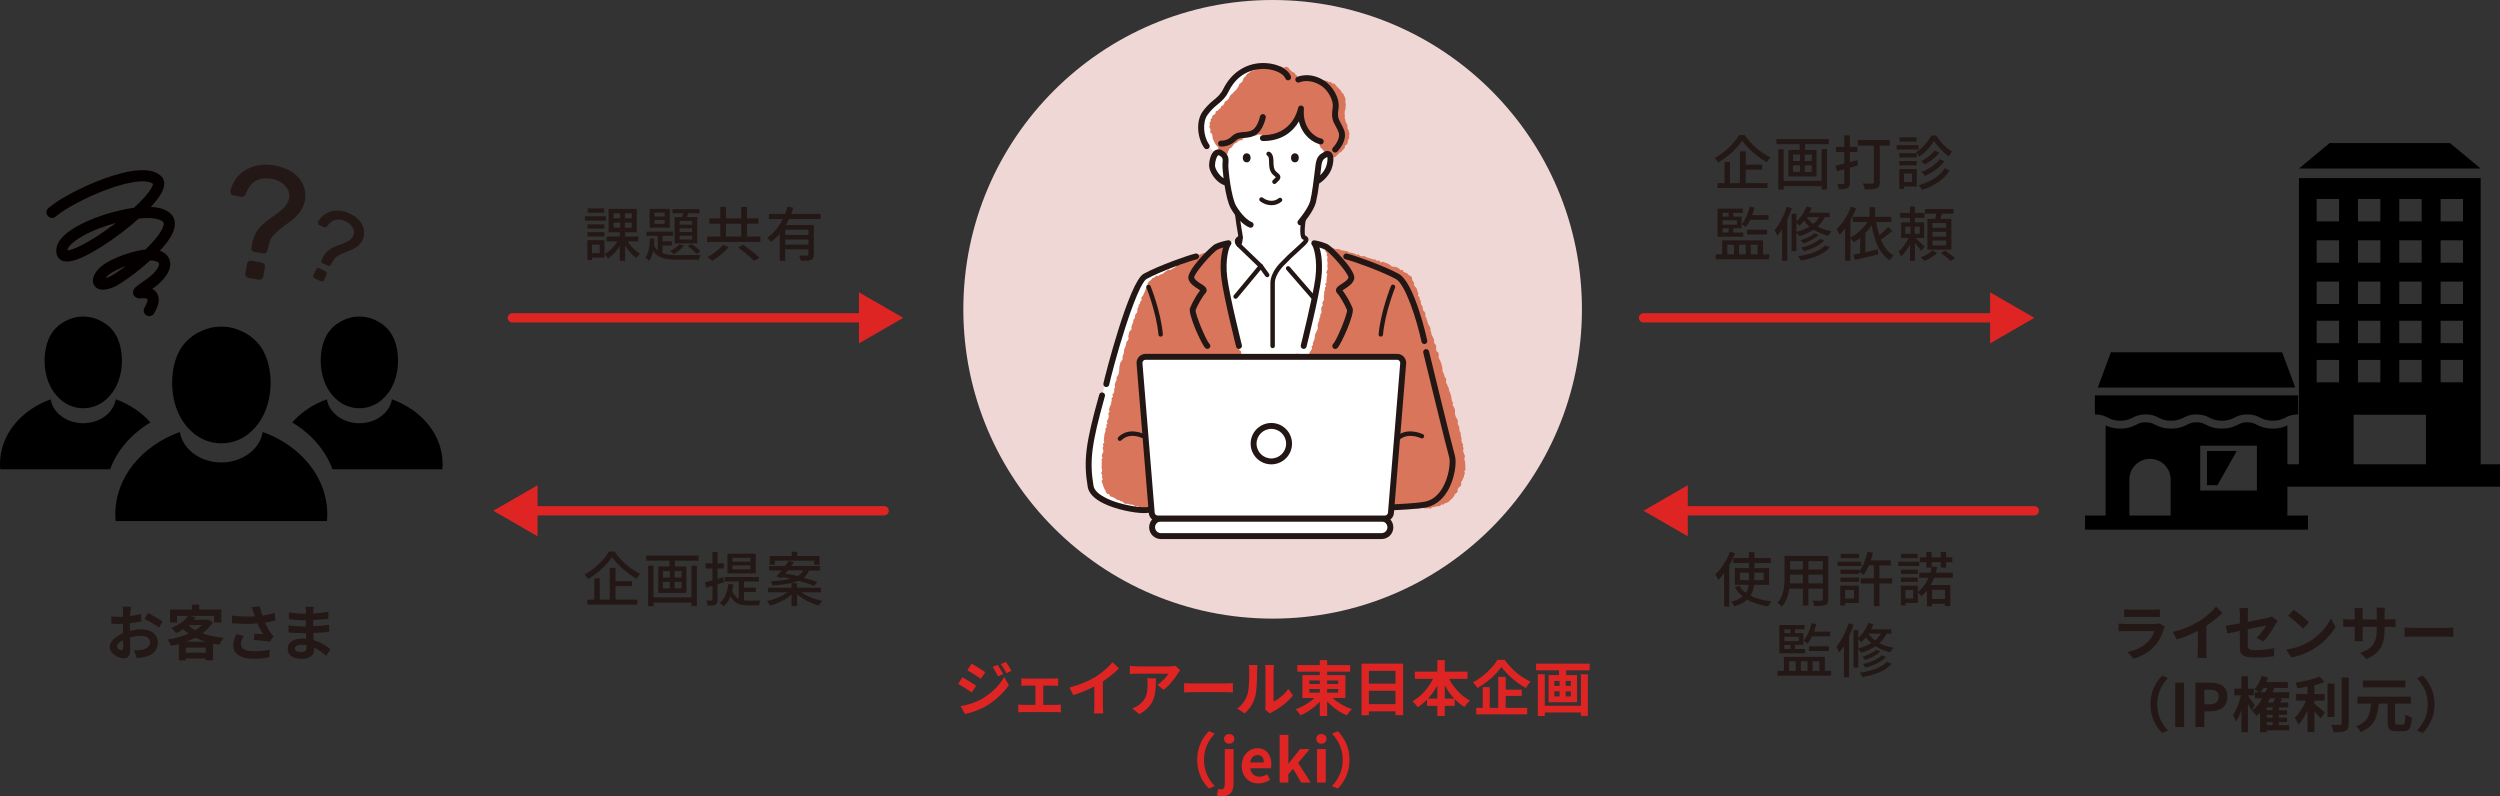 <?xml version="1.0" encoding="UTF-8"?>
<svg id="_レイヤー_2" data-name="レイヤー_2" xmlns="http://www.w3.org/2000/svg" viewBox="0 0 921.75 293.6">
  <rect x="0" y="0" width="921.75" height="293.6" fill="#333333" stroke="none"/>
  <defs>
    <style>
      .cls-1 {
        stroke: #040000;
        stroke-width: 4.13px;
      }

      .cls-1, .cls-2 {
        fill: none;
        stroke-linecap: round;
        stroke-linejoin: round;
      }

      .cls-3 {
        fill: #fff;
      }

      .cls-4 {
        fill: #efd7d5;
      }

      .cls-2 {
        stroke: #de2524;
        stroke-width: 3.41px;
      }

      .cls-5 {
        fill: #de2524;
      }

      .cls-6 {
        fill: #231815;
      }

      .cls-7 {
        fill: #221714;
      }

      .cls-8 {
        fill: #d9755b;
      }
    </style>
  </defs>
  <g id="contents">
    <g>
      <g>
        <g>
          <g>
            <path d="M98.59,133.02c-.96-3.09-2.28-4.95-2.76-5.59-4.25-5.65-10.72-6.69-11.58-6.82-1-.15-1.83-.17-2.35-.18-.53,0-1.94.03-2.94.18-.86.13-7.33,1.17-11.58,6.82-.48.64-1.81,2.5-2.76,5.59-2.44,7.87-1.48,20.51,7.29,27.16.12.09.24.18.38.28,5.55,3.99,13.11,3.99,18.65,0,.13-.1.26-.19.38-.28,8.77-6.65,9.73-19.29,7.29-27.16Z"/>
            <path d="M120.53,192.11c.09-.76.13-1.59.13-2.51,0-13.62-9.81-25.31-23.79-30.32-1.03,6.34-7.48,11.23-15.28,11.23s-14.25-4.89-15.28-11.23c-13.98,5.02-23.79,16.7-23.79,30.32,0,.92.05,1.75.13,2.51h77.87Z"/>
          </g>
          <g>
            <path d="M144.51,147.22c-.81,4.98-5.87,8.82-12,8.82s-11.19-3.84-12-8.82c-5.12,1.84-9.52,4.81-12.77,8.55,6.98,4.16,12.27,10.2,14.84,17.24h40.5c.07-.6.11-1.25.11-1.97,0-10.7-7.7-19.87-18.68-23.81Z"/>
            <path d="M145.86,126.61c-.75-2.42-1.79-3.88-2.17-4.39-3.34-4.43-8.42-5.26-9.1-5.36-.78-.11-1.43-.14-1.85-.14-.41,0-1.53.02-2.31.14-.68.1-5.76.92-9.1,5.36-.38.5-1.42,1.96-2.17,4.39-1.91,6.18-1.16,16.11,5.73,21.33.09.07.19.14.29.22,4.36,3.14,10.29,3.14,14.65,0,.1-.08.2-.15.29-.22,6.89-5.22,7.64-15.15,5.73-21.33Z"/>
          </g>
          <g>
            <path d="M18.68,147.22c.81,4.98,5.87,8.82,12,8.82s11.19-3.84,12-8.82c5.12,1.84,9.52,4.81,12.77,8.55-6.98,4.16-12.27,10.2-14.84,17.24H.11c-.07-.6-.11-1.25-.11-1.97,0-10.7,7.7-19.87,18.68-23.81Z"/>
            <path d="M17.34,126.61c.75-2.42,1.79-3.88,2.17-4.39,3.34-4.43,8.42-5.26,9.1-5.36.78-.11,1.43-.14,1.85-.14.41,0,1.53.02,2.31.14.68.1,5.76.92,9.1,5.36.38.5,1.42,1.96,2.17,4.39,1.91,6.18,1.16,16.11-5.73,21.33-.09.07-.19.14-.29.22-4.36,3.14-10.29,3.14-14.65,0-.1-.08-.2-.15-.29-.22-6.89-5.22-7.64-15.15-5.73-21.33Z"/>
          </g>
          <path class="cls-1" d="M55.04,114.48c1.62-2.56,3.2-7.17-3.39-6.55-2.42.23,3.54-2.75,6.29-5.55,5.53-5.63,1.87-8.49-2.67-8.42-5.44.08-13.59,3.47-16.19,5.5-3.77,2.95-4.19,6.9,1.77,4.6,4.43-1.7,25.51-17.78,20.92-23.49-5.78-7.19-42.14,4.47-38.76,12.91,2.5,6.26,40.51-21.94,34.93-27.1-6.29-5.82-31.84,5.92-38.74,11.9"/>
          <path class="cls-6" d="M93.74,92.86c-.35-.06-.63-.22-.83-.48-.2-.26-.26-.58-.19-.98.07-.39.14-.78.21-1.18.07-.39.14-.78.21-1.18.38-1.67,1.02-3.1,1.92-4.28.9-1.18,1.92-2.21,3.07-3.1,1.15-.89,2.3-1.73,3.46-2.51,1.15-.79,2.16-1.61,3.02-2.47.86-.86,1.47-1.82,1.82-2.9.41-1.38.35-2.62-.19-3.71-.54-1.09-1.37-2-2.49-2.72-1.13-.73-2.34-1.21-3.63-1.44-2.08-.37-3.95-.15-5.62.67-1.66.82-2.96,2.46-3.88,4.93-.2.45-.46.75-.77.9-.31.15-.64.19-1,.13l-2.83-.5c-.35-.06-.64-.24-.85-.52-.21-.28-.28-.62-.21-1.01.33-1.6.95-3.07,1.88-4.4.92-1.33,2.11-2.44,3.54-3.32,1.43-.88,3.06-1.49,4.88-1.83,1.82-.34,3.79-.33,5.91.05,2.39.43,4.39,1.12,5.98,2.07,1.59.95,2.81,2.06,3.66,3.33.85,1.27,1.39,2.59,1.63,3.97.24,1.38.21,2.71-.1,3.99-.4,1.55-1.04,2.88-1.93,4-.89,1.12-1.9,2.11-3.02,2.98-1.13.87-2.26,1.72-3.4,2.55s-2.15,1.72-3.03,2.68c-.88.96-1.47,2.06-1.77,3.3-.12.43-.22.84-.31,1.25-.09.41-.18.81-.25,1.2-.16.42-.37.72-.65.92-.28.19-.63.25-1.06.17l-3.18-.57ZM91.55,102.43c-.39-.07-.69-.25-.9-.56-.21-.3-.28-.65-.21-1.04l.64-3.59c.07-.39.25-.69.56-.9.3-.21.65-.28,1.04-.21l3.83.68c.43.08.75.27.96.57.21.3.28.65.21,1.04l-.64,3.59c-.07.39-.26.69-.56.9-.3.21-.67.28-1.1.2l-3.83-.68Z"/>
          <path class="cls-6" d="M115.98,102.59c-.23-.11-.38-.27-.46-.49-.08-.22-.06-.45.04-.68l1-2.1c.11-.23.27-.38.49-.46.22-.08.45-.06.68.05l2.24,1.06c.25.12.42.29.5.51.08.22.06.45-.04.68l-1,2.11c-.11.23-.27.38-.49.46-.22.08-.46.06-.71-.06l-2.24-1.06ZM118.93,97.06c-.21-.1-.35-.24-.43-.44-.08-.19-.06-.4.05-.63.11-.23.22-.46.33-.69.11-.23.22-.46.33-.69.51-.97,1.15-1.74,1.9-2.31.75-.57,1.55-1.04,2.41-1.39.86-.35,1.71-.68,2.55-.97.84-.29,1.6-.63,2.28-1.01.67-.38,1.21-.88,1.61-1.48.48-.79.65-1.56.5-2.32-.15-.76-.51-1.46-1.08-2.09-.57-.64-1.24-1.13-2-1.49-1.22-.58-2.41-.75-3.57-.53-1.16.22-2.23,1.02-3.22,2.38-.2.24-.41.38-.62.42-.22.04-.43,0-.63-.09l-1.66-.78c-.21-.1-.35-.25-.44-.46-.08-.21-.07-.43.04-.66.47-.93,1.1-1.73,1.9-2.4.79-.67,1.71-1.15,2.73-1.45,1.03-.3,2.13-.4,3.31-.31,1.18.09,2.39.44,3.63,1.02,1.4.66,2.52,1.42,3.34,2.28.82.85,1.39,1.74,1.7,2.66.31.92.42,1.83.34,2.72-.08.89-.33,1.7-.73,2.44-.51.89-1.12,1.6-1.86,2.14-.74.54-1.52.98-2.36,1.33-.84.35-1.68.68-2.52,1-.84.32-1.61.7-2.32,1.14-.7.44-1.25,1.02-1.64,1.74-.14.24-.28.48-.4.72-.13.24-.24.47-.35.7-.17.23-.35.38-.55.46-.2.07-.43.05-.68-.07l-1.86-.88Z"/>
        </g>
        <g>
          <path class="cls-6" d="M48.05,225.58c-.02.49-.04,1.01-.07,1.57,1.46-.18,2.91-.46,4.06-.79l.07,2.74c-1.26.29-2.78.51-4.21.68-.02.66-.02,1.35-.02,1.99v.82c1.5-.38,3.02-.57,4.24-.57,3.4,0,6.07,1.77,6.07,4.81,0,2.6-1.37,4.57-4.88,5.45-1.01.22-1.99.29-2.89.35l-1.01-2.85c.99,0,1.94-.02,2.71-.15,1.79-.33,3.2-1.21,3.2-2.82,0-1.5-1.32-2.38-3.24-2.38-1.37,0-2.8.22-4.15.62.04,1.74.09,3.46.09,4.21,0,2.74-.97,3.46-2.43,3.46-2.14,0-5.16-1.85-5.16-4.19,0-1.92,2.21-3.93,4.92-5.1-.02-.53-.02-1.06-.02-1.57v-1.85c-.42.02-.82.04-1.17.04-1.48,0-2.34-.02-3.09-.11l-.04-2.67c1.3.15,2.25.18,3.04.18.4,0,.84-.02,1.28-.04.02-.77.02-1.41.02-1.79,0-.46-.09-1.54-.15-1.94h3.04c-.07.4-.15,1.35-.2,1.92ZM44.74,239.68c.4,0,.71-.18.71-.93,0-.55-.02-1.57-.07-2.76-1.35.73-2.25,1.63-2.25,2.4,0,.68,1.04,1.28,1.61,1.28ZM59.96,229.16l-1.32,2.25c-1.06-.9-3.95-2.56-5.32-3.22l1.21-2.14c1.7.82,4.26,2.27,5.43,3.11Z"/>
          <path class="cls-6" d="M78.45,229.44c-.95,1.59-2.25,2.91-3.79,4.06,2.29.82,4.96,1.37,7.81,1.65-.55.62-1.3,1.79-1.66,2.54-.77-.11-1.52-.24-2.25-.38v6.13h-2.71v-.64h-7.35v.68h-2.56v-6.02c-.97.26-1.94.49-2.93.68-.22-.71-.77-1.79-1.21-2.34,2.69-.42,5.41-1.15,7.75-2.18-.71-.51-1.37-1.06-1.99-1.65-.82.53-1.7,1.01-2.69,1.48-.35-.62-1.17-1.54-1.74-1.94,3.07-1.17,5.1-2.8,6.2-4.43h-4.06v2.45h-2.58v-4.83h8.05v-1.79h2.69v1.79h8.19v4.83h-2.69v-2.45h-9.22l2.45.49c-.22.31-.46.62-.71.93h4.81l.44-.11,1.77,1.06ZM75.85,240.65v-1.88h-7.35v1.88h7.35ZM75.81,236.61c-1.35-.4-2.6-.9-3.77-1.48-1.06.55-2.21,1.06-3.4,1.48h7.17ZM69.45,230.55c.73.66,1.59,1.28,2.58,1.81.93-.57,1.76-1.21,2.43-1.9h-4.9l-.11.09Z"/>
          <path class="cls-6" d="M92.83,223.88l2.98-.35c.22,1.17.55,2.36.93,3.46,1.59-.24,3.13-.6,4.52-1.02l.35,2.78c-1.12.33-2.54.6-3.93.79.64,1.43,1.41,2.8,1.96,3.6.38.55.79,1.04,1.19,1.48l-1.37,1.99c-1.24-.24-4.02-.53-5.87-.68l.22-2.34c1.08.09,2.54.22,3.22.26-.66-1.06-1.46-2.52-2.07-3.99-2.63.2-5.65.22-9.42-.09l-.04-2.82c3.31.4,6.13.46,8.47.31-.18-.51-.31-.97-.44-1.35-.18-.51-.42-1.3-.71-2.03ZM88.84,237.45c0,1.85,1.65,2.65,4.68,2.65,2.41,0,4.35-.22,5.91-.53l-.16,2.78c-1.26.24-3.24.53-5.93.53-4.5-.02-7.35-1.76-7.35-4.94,0-1.35.42-2.6,1.17-4.1l2.76.64c-.71,1.04-1.08,2.01-1.08,2.98Z"/>
          <path class="cls-6" d="M115.52,225.29c-.02.22-.02.55-.02.9,1.81-.09,3.64-.26,5.58-.6l-.02,2.54c-1.46.18-3.46.38-5.6.49v2.27c2.23-.11,4.1-.29,5.89-.53l-.02,2.6c-1.99.22-3.71.38-5.83.44.04.84.09,1.74.15,2.63,2.78.79,4.9,2.27,6.18,3.33l-1.59,2.47c-1.19-1.1-2.69-2.27-4.46-3.07.02.31.02.57.02.82,0,1.88-1.43,3.33-4.35,3.33-3.53,0-5.38-1.35-5.38-3.68s2.05-3.79,5.45-3.79c.46,0,.93.02,1.37.07-.04-.68-.07-1.39-.09-2.05h-1.15c-1.28,0-3.79-.11-5.25-.29l-.02-2.6c1.43.26,4.15.42,5.32.42h1.06c0-.73,0-1.52.02-2.27h-.82c-1.39,0-3.95-.2-5.41-.4l-.07-2.52c1.59.27,4.1.49,5.45.49h.86v-1.04c0-.42-.04-1.1-.13-1.52h2.98c-.07.44-.11.99-.13,1.57ZM111.06,240.43c1.17,0,1.94-.33,1.94-1.61,0-.24,0-.55-.02-.95-.6-.09-1.19-.15-1.81-.15-1.57,0-2.43.62-2.43,1.37,0,.84.79,1.35,2.32,1.35Z"/>
        </g>
      </g>
      <g>
        <g>
          <g>
            <polygon points="914.62 62.14 847.62 62.14 858.93 52.76 903.32 52.76 914.62 62.14"/>
            <path d="M914.62,171.18v-105.51h-67v105.51h-7.12v8.26h81.25v-8.26h-7.12ZM899.85,73.37h8.26v8.26h-8.26v-8.26ZM899.85,88.6h8.26v8.26h-8.26v-8.26ZM899.85,103.83h8.26v8.26h-8.26v-8.26ZM899.85,118.26h8.26v8.26h-8.26v-8.26ZM899.85,132.7h8.26v8.26h-8.26v-8.26ZM884.61,73.37h8.26v8.26h-8.26v-8.26ZM884.61,88.6h8.26v8.26h-8.26v-8.26ZM884.61,103.83h8.26v8.26h-8.26v-8.26ZM884.61,118.26h8.26v8.26h-8.26v-8.26ZM884.61,132.7h8.26v8.26h-8.26v-8.26ZM869.38,73.37h8.26v8.26h-8.26v-8.26ZM869.38,88.6h8.26v8.26h-8.26v-8.26ZM869.38,103.83h8.26v8.26h-8.26v-8.26ZM869.38,118.26h8.26v8.26h-8.26v-8.26ZM869.38,132.7h8.26v8.26h-8.26v-8.26ZM854.15,73.37h8.26v8.26h-8.26v-8.26ZM854.15,88.6h8.26v8.26h-8.26v-8.26ZM854.15,103.83h8.26v8.26h-8.26v-8.26ZM854.15,118.26h8.26v8.26h-8.26v-8.26ZM854.15,132.7h8.26v8.26h-8.26v-8.26ZM867.78,171.18v-18.26h26.68v18.26h-26.68Z"/>
          </g>
          <g>
            <polygon points="846.26 142.89 841.43 129.88 778.29 129.88 773.46 142.89 846.26 142.89"/>
            <path d="M847.34,152.79c-4.68,0-4.68,2.32-9.37,2.32s-4.68-2.32-9.37-2.32-4.68,2.32-9.37,2.32-4.68-2.32-9.37-2.32-4.68,2.32-9.37,2.32-4.68-2.32-9.37-2.32-4.68,2.32-9.37,2.32-4.68-2.32-9.37-2.32v-7h74.95v7Z"/>
            <path d="M843.36,190.07v-33.23c-1.23.58-2.8,1.18-5.4,1.18-3.02,0-4.66-.81-5.97-1.46-1.04-.52-1.73-.86-3.4-.86s-2.35.34-3.4.86c-1.31.65-2.95,1.46-5.97,1.46s-4.66-.81-5.97-1.46c-1.04-.52-1.73-.86-3.4-.86s-2.35.34-3.4.86c-1.31.65-2.95,1.46-5.97,1.46s-4.66-.81-5.97-1.46c-1.04-.52-1.73-.86-3.4-.86s-2.35.34-3.4.86c-1.31.65-2.95,1.46-5.97,1.46-2.6,0-4.17-.6-5.39-1.18v33.23h-7.61v5.22h82.22v-5.22h-7.61ZM800.32,190.07h-15.22v-13.29c0-4.2,3.41-7.61,7.61-7.61h0c4.2,0,7.61,3.41,7.61,7.61v13.29ZM832.12,180.87h-20.9v-16.55h20.9v16.55Z"/>
            <path d="M824.69,166.29h-10.97v12.6h3.85c1.92-3.39,5.77-10.18,7.12-12.6Z"/>
          </g>
        </g>
        <g>
          <path class="cls-6" d="M797.77,231.98c-.66,2.14-1.61,4.28-3.26,6.11-2.23,2.47-5.05,3.97-7.88,4.77l-2.18-2.49c3.31-.68,5.96-2.14,7.63-3.86,1.19-1.21,1.88-2.58,2.27-3.82h-10.66c-.53,0-1.63.02-2.56.11v-2.87c.93.07,1.88.13,2.56.13h10.92c.71,0,1.3-.09,1.61-.22l1.96,1.21c-.15.29-.33.68-.42.93ZM785.46,224.76h8.5c.68,0,1.76-.02,2.38-.11v2.85c-.6-.04-1.63-.07-2.43-.07h-8.45c-.71,0-1.65.02-2.29.07v-2.85c.62.09,1.54.11,2.29.11Z"/>
          <path class="cls-6" d="M810.82,229.05c2.27-1.41,4.79-3.62,6.22-5.36l2.38,2.27c-1.68,1.65-3.79,3.38-5.94,4.79v8.91c0,.97.04,2.34.2,2.89h-3.49c.09-.53.15-1.92.15-2.89v-7.06c-2.27,1.19-5.08,2.38-7.79,3.18l-1.39-2.78c3.95-1.01,7.19-2.45,9.64-3.95Z"/>
          <path class="cls-6" d="M825.84,232.62c-1.96.4-3.71.75-4.63.97l-.53-2.89c1.04-.13,2.98-.46,5.16-.86v-3.16c0-.73-.07-1.85-.18-2.54h3.29c-.09.68-.2,1.79-.2,2.54v2.6c3.22-.62,6.31-1.24,7.3-1.48.62-.13,1.15-.29,1.57-.51l2.12,1.63c-.2.31-.53.82-.73,1.21-.97,1.83-2.98,4.85-4.57,6.42l-2.43-1.43c1.46-1.3,2.91-3.31,3.53-4.48-.68.15-3.66.73-6.8,1.37v5.85c0,1.37.4,1.85,2.82,1.85s4.77-.31,6.95-.75l-.09,3c-1.83.26-4.48.49-6.84.49-5.03,0-5.76-1.21-5.76-3.82v-6.02Z"/>
          <path class="cls-6" d="M851.36,236.61c3.77-2.23,6.64-5.6,8.03-8.58l1.72,3.11c-1.68,2.98-4.61,6.02-8.16,8.16-2.23,1.35-5.08,2.58-8.19,3.11l-1.85-2.91c3.44-.49,6.31-1.61,8.45-2.89ZM851.36,229.49l-2.25,2.29c-1.15-1.24-3.91-3.64-5.52-4.77l2.07-2.21c1.54,1.04,4.41,3.33,5.69,4.68Z"/>
          <path class="cls-6" d="M872.55,242.97l-2.36-2.23c4.26-1.48,6.13-3.38,6.13-8.8v-.84h-5.23v3c0,.97.07,1.88.09,2.32h-3.09c.07-.44.13-1.32.13-2.32v-3h-1.88c-1.1,0-1.9.04-2.38.09v-3c.38.07,1.28.2,2.38.2h1.88v-2.18c0-.64-.07-1.32-.13-1.99h3.13c-.07.42-.13,1.12-.13,1.99v2.18h5.23v-2.32c0-.88-.07-1.61-.13-2.05h3.16c-.07.44-.15,1.17-.15,2.05v2.32h1.63c1.17,0,1.83-.04,2.43-.15v2.93c-.49-.04-1.26-.07-2.43-.07h-1.63v.73c0,5.47-1.32,8.8-6.64,11.14Z"/>
          <path class="cls-6" d="M890.12,231.49h11.85c1.04,0,2.01-.09,2.58-.13v3.46c-.53-.02-1.66-.11-2.58-.11h-11.85c-1.26,0-2.74.04-3.55.11v-3.46c.79.07,2.4.13,3.55.13Z"/>
          <path class="cls-6" d="M797.22,249.08l2.1.93c-2.21,2.38-3.95,5.43-3.95,9.66s1.74,7.28,3.95,9.66l-2.1.93c-2.38-2.34-4.35-5.87-4.35-10.59s1.96-8.25,4.35-10.59Z"/>
          <path class="cls-6" d="M802,251.71h3.27v16.35h-3.27v-16.35Z"/>
          <path class="cls-6" d="M809.47,251.71h5.36c3.62,0,6.4,1.28,6.4,5.14s-2.8,5.41-6.31,5.41h-2.18v5.8h-3.27v-16.35ZM814.7,259.67c2.25,0,3.33-.95,3.33-2.82s-1.19-2.54-3.44-2.54h-1.85v5.36h1.96Z"/>
          <path class="cls-6" d="M830.04,261.9c-.26-.62-.75-1.54-1.24-2.43v10.48h-2.38v-8.25c-.57,1.7-1.26,3.24-2.01,4.35-.24-.73-.77-1.72-1.15-2.32,1.24-1.72,2.41-4.79,2.96-7.39h-2.45v-2.43h2.65v-4.54h2.38v4.54h2.21v2.43h-2.21v.18c.68.86,2.21,2.96,2.56,3.51l-1.32,1.88ZM844.05,269.29h-8.34v.66h-2.41v-7.17c-.4.4-.82.79-1.24,1.15-.35-.49-1.26-1.48-1.79-1.92,1.54-1.15,2.85-2.71,3.91-4.57h-2.82v-2.23h1.52c-.51-.38-1.26-.86-1.72-1.08,1.19-1.19,2.16-3.04,2.69-4.88l2.38.53c-.18.55-.38,1.1-.6,1.66h7.88v2.21h-4.99c-.18.53-.38,1.06-.57,1.57h6.07v2.23h-3.99l1.39.27c-.24.44-.49.88-.73,1.3h2.98v1.81h-3.44v1.04h3v1.68h-3v1.06h3.04v1.65h-3.04v1.1h3.82v1.94ZM835.32,255.22c.2-.51.4-1.04.6-1.57h-1.37c-.35.57-.73,1.1-1.1,1.57h1.88ZM837.9,260.82h-2.18v1.04h2.18v-1.04ZM837.9,263.54h-2.18v1.06h2.18v-1.06ZM835.71,267.35h2.18v-1.1h-2.18v1.1ZM836.97,257.45c-.27.53-.55,1.06-.84,1.57h2.03c.24-.53.49-1.08.66-1.57h-1.85Z"/>
          <path class="cls-6" d="M853.32,259.5c1.08.82,3.27,2.69,3.86,3.16l-1.52,2.25c-.53-.68-1.46-1.68-2.34-2.58v7.61h-2.54v-7.9c-.99,2.01-2.16,3.91-3.38,5.18-.26-.77-.9-1.9-1.32-2.56,1.59-1.54,3.2-4.06,4.19-6.35h-3.68v-2.41h4.19v-2.74c-1.26.24-2.52.44-3.71.6-.11-.57-.44-1.5-.75-2.05,3.18-.46,6.73-1.3,8.87-2.27l1.85,2.03c-1.1.44-2.38.82-3.73,1.15v3.29h3.79v2.41h-3.79v1.19ZM860.71,264.37h-2.56v-12.33h2.56v12.33ZM865.96,249.79v16.99c0,1.52-.31,2.25-1.21,2.67-.91.44-2.38.53-4.39.51-.11-.75-.51-1.96-.9-2.71,1.43.07,2.85.07,3.31.07.42-.02.6-.15.6-.55v-16.97h2.6Z"/>
          <path class="cls-6" d="M885.89,267.15c.73,0,.86-.57.97-3.75.57.46,1.7.93,2.43,1.1-.27,3.95-.93,5.1-3.18,5.1h-2.65c-2.49,0-3.13-.84-3.13-3.42v-6.75h-3.31c-.4,4.59-1.41,8.36-6.68,10.5-.31-.66-1.04-1.63-1.63-2.14,4.59-1.72,5.21-4.7,5.47-8.36h-4.99v-2.56h19.68v2.56h-5.82v6.75c0,.84.13.97.86.97h1.99ZM886.84,253.45h-15.67v-2.54h15.67v2.54Z"/>
          <path class="cls-6" d="M893.25,270.26l-2.1-.93c2.21-2.38,3.95-5.43,3.95-9.66s-1.74-7.28-3.95-9.66l2.1-.93c2.38,2.34,4.35,5.87,4.35,10.59s-1.96,8.25-4.35,10.59Z"/>
        </g>
      </g>
      <g>
        <g>
          <path class="cls-6" d="M643.28,49.81c2.32,3.43,6.01,6.58,9.46,8.22-.5.52-1,1.2-1.35,1.81-3.39-1.94-7.12-5.18-9.05-8-1.75,2.73-5.18,5.94-8.83,8.08-.26-.48-.85-1.2-1.29-1.64,3.76-2.05,7.34-5.57,8.98-8.48h2.08ZM643.65,67.51h8.04v1.84h-18.44v-1.84h2.58v-7.84h1.99v7.84h3.69v-11.69h2.14v4.89h6.05v1.84h-6.05v4.96Z"/>
          <path class="cls-6" d="M674.25,51.28v1.88h-8.7v2.14h4.22v9.77h-10.38v-9.77h4.13v-2.14h-8.54v-1.88h19.27ZM671.62,55.01h1.99v14.88h-1.99v-1.27h-13.98v1.31h-1.99v-14.92h1.99v11.69h13.98v-11.69ZM661.09,59.36h2.56v-2.38h-2.56v2.38ZM661.09,63.38h2.56v-2.4h-2.56v2.4ZM668,56.98h-2.58v2.38h2.58v-2.38ZM668,60.98h-2.58v2.4h2.58v-2.4Z"/>
          <path class="cls-6" d="M685.06,60.98l-3.02.85v5.64c0,1.05-.24,1.6-.87,1.9-.68.35-1.62.39-3.15.39-.07-.52-.35-1.38-.61-1.92.96.04,1.9.04,2.16.02.31,0,.42-.11.42-.42v-5.03l-2.69.74-.57-2.01c.92-.22,2.03-.5,3.26-.83v-4.24h-3.06v-1.92h3.06v-4.24h2.05v4.24h2.78v1.92h-2.78v3.71l2.78-.74.24,1.92ZM696.79,53.68h-3.71v13.46c0,1.29-.31,1.94-1.18,2.29-.87.37-2.27.42-4.3.42-.11-.61-.5-1.62-.81-2.23,1.46.09,3.06.07,3.54.07.42-.02.57-.15.57-.55v-13.46h-5.88v-2.03h11.78v2.03Z"/>
          <path class="cls-6" d="M707.37,55.12h-8.08v-1.62h8.08v1.62ZM706.72,68.76h-4.7v.92h-1.75v-7.34h6.45v6.42ZM706.7,58.05h-6.4v-1.57h6.4v1.57ZM700.29,59.38h6.4v1.6h-6.4v-1.6ZM706.65,52.22h-6.27v-1.6h6.27v1.6ZM702.02,63.97v3.15h2.95v-3.15h-2.95ZM713.93,49.97c1.4,2.38,3.65,4.7,5.79,5.83-.37.48-.81,1.22-1.11,1.84-2.1-1.35-4.35-3.69-5.55-5.75-1.11,2.01-3.23,4.44-5.55,5.9-.22-.5-.68-1.25-1.03-1.7,2.32-1.38,4.5-3.96,5.53-6.12h1.92ZM718.84,62.81c-2.12,3.43-5.79,5.81-10.16,7.19-.28-.52-.81-1.27-1.29-1.73,4.17-1.11,7.78-3.26,9.61-6.25l1.84.79ZM715.06,56.28c-1.35,1.73-3.45,3.36-5.42,4.39-.33-.39-.85-.92-1.31-1.25,1.77-.85,3.85-2.4,4.94-3.87l1.79.72ZM716.94,59.45c-1.73,2.27-4.48,4.2-7.21,5.4-.31-.44-.83-1.03-1.29-1.42,2.51-.98,5.29-2.77,6.73-4.72l1.77.74Z"/>
          <path class="cls-6" d="M652.32,93.78v1.79h-19.73v-1.79h2.36v-5.16h15.08v5.16h2.29ZM642.73,87.29h-9.48v-10.38h9.31v1.57h-3.54v1.38h3.08v4.33h-3.08v1.51h3.71v1.6ZM635.11,78.48v1.38h2.25v-1.38h-2.25ZM640.42,81.22h-5.31v1.62h5.31v-1.62ZM635.11,85.7h2.25v-1.51h-2.25v1.51ZM636.85,93.78h2.45v-3.54h-2.45v3.54ZM641.18,90.24v3.54h2.47v-3.54h-2.47ZM645.31,81.04c-.48,1.03-1.03,1.97-1.62,2.71-.33-.31-1.07-.83-1.51-1.09,1.38-1.57,2.36-3.98,2.91-6.47l1.77.35c-.22.94-.5,1.88-.83,2.77h6.01v1.73h-6.73ZM644.15,86.44v-1.73h7.36v1.73h-7.36ZM645.51,90.24v3.54h2.51v-3.54h-2.51Z"/>
          <path class="cls-6" d="M660.66,76.76c-.48,1.42-1.05,2.86-1.68,4.26v15.14h-1.92v-11.58c-.57.9-1.14,1.7-1.75,2.43-.17-.5-.72-1.64-1.03-2.14,1.81-2.12,3.5-5.35,4.5-8.63l1.88.52ZM672.85,80.06c-.7,1.35-1.62,2.51-2.71,3.5,1.42.76,3.12,1.35,5.11,1.7-.35.42-.87,1.16-1.11,1.66-2.14-.48-3.95-1.29-5.46-2.25-1.53,1.05-3.32,1.84-5.27,2.43-.2-.37-.7-1.03-1.07-1.44v6.93h-1.77v-13.81h1.77v2.91c1.57-1.4,2.95-3.43,3.74-5.57l1.86.46c-.24.63-.52,1.25-.85,1.86h7.47v1.64h-1.7ZM662.34,85.48c1.79-.44,3.43-1.07,4.83-1.92-.81-.68-1.46-1.4-2.01-2.14-.52.66-1.07,1.22-1.62,1.73-.26-.24-.79-.66-1.2-.96v3.3ZM674.64,91.18c-2.19,2.58-6.16,4.09-10.68,4.89-.22-.48-.66-1.18-1.05-1.6,4.22-.61,8.08-1.88,9.99-4.02l1.75.72ZM670.51,86.64c-1.35,1.35-3.54,2.45-5.57,3.1-.26-.35-.72-.87-1.12-1.18,1.88-.52,4.02-1.46,5.16-2.56l1.53.63ZM672.57,88.65c-1.68,1.86-4.57,3.17-7.49,3.96-.24-.39-.66-.96-1.01-1.31,2.71-.61,5.55-1.75,6.99-3.26l1.51.61ZM666.14,80.06l-.02.02c.59.87,1.4,1.73,2.45,2.49.87-.72,1.59-1.55,2.16-2.51h-4.59Z"/>
          <path class="cls-6" d="M697.73,85.13c-1.31,1.07-2.88,2.34-4.24,3.23,1.09,2.6,2.6,4.68,4.68,5.88-.46.39-1.11,1.18-1.42,1.73-3.74-2.36-5.62-7.04-6.67-12.8-.7.98-1.49,1.9-2.32,2.75v7.06c1.49-.31,3.06-.66,4.59-1.01l.2,1.81c-3.04.76-6.29,1.51-8.65,2.08l-.61-1.97c.74-.13,1.62-.31,2.56-.5v-5.7c-.76.61-1.55,1.18-2.34,1.66-.26-.37-.83-1.16-1.27-1.59v8.37h-1.95v-11.93c-.66.87-1.33,1.66-2.01,2.36-.22-.46-.76-1.55-1.11-2.08,2.1-1.99,4.11-5.11,5.31-8.3l1.9.61c-.59,1.49-1.31,2.99-2.14,4.41v6.38c2.45-1.31,4.79-3.39,6.36-5.73h-5.51v-1.92h6.23v-3.54h2.05v3.54h5.96v1.92h-5.59c.28,1.7.66,3.34,1.14,4.87,1.2-.94,2.49-2.1,3.34-3.04l1.51,1.44Z"/>
          <path class="cls-6" d="M708.42,92.51c-.48-.7-1.51-1.9-2.38-2.91v6.58h-1.81v-6.12c-.96,1.75-2.12,3.45-3.28,4.5-.2-.55-.63-1.35-.92-1.84,1.33-1.11,2.8-3.12,3.71-4.96h-2.77v-5.77h3.25v-1.68h-3.65v-1.79h3.65v-2.36h1.81v2.36h3.54v1.79h-3.54v1.68h3.41v5.77h-3.21c.92.81,2.91,2.69,3.41,3.19l-1.22,1.55ZM702.48,86.2h1.88v-2.62h-1.88v2.62ZM707.81,83.58h-1.88v2.62h1.88v-2.62ZM714.17,93.3c-1.14,1.11-3.04,2.29-4.65,2.91-.33-.35-.92-.96-1.35-1.31,1.62-.59,3.45-1.7,4.35-2.64l1.66,1.05ZM713.51,80.69c.13-.59.26-1.27.35-1.88h-4.09v-1.75h10.49v1.75h-4.26c-.2.66-.39,1.29-.57,1.88h4.04v11.34h-8.83v-11.34h2.86ZM717.55,82.24h-5.07v1.77h5.07v-1.77ZM717.55,85.46h-5.07v1.77h5.07v-1.77ZM717.55,88.69h-5.07v1.79h5.07v-1.79ZM717.14,92.4c1.2.76,2.8,1.97,3.61,2.77l-1.59,1.07c-.74-.81-2.29-2.08-3.54-2.91l1.53-.94Z"/>
        </g>
        <g>
          <line class="cls-2" x1="605.96" y1="117.19" x2="736.01" y2="117.19"/>
          <polygon class="cls-5" points="750.07 117.19 733.75 107.77 733.75 126.61 750.07 117.19"/>
        </g>
        <g>
          <path class="cls-6" d="M639.74,204.03c-.61,1.46-1.33,2.97-2.16,4.39v15.19h-1.92v-12.26c-.68.92-1.4,1.77-2.12,2.49-.2-.48-.76-1.57-1.11-2.05,2.14-2.01,4.2-5.18,5.42-8.39l1.9.63ZM646.71,215.61c-.17,1.44-.52,2.8-1.33,4,2.1,1.09,4.74,1.79,7.76,2.1-.39.44-.94,1.27-1.2,1.84-3.01-.44-5.62-1.25-7.73-2.49-1.09,1.03-2.6,1.88-4.72,2.51-.24-.46-.81-1.27-1.25-1.7,1.95-.46,3.34-1.14,4.3-1.97-1.18-.94-2.16-2.08-2.93-3.41l1.66-.52c.61,1,1.42,1.88,2.45,2.62.57-.92.85-1.92.98-2.97h-5.07v-6.14h5.2v-1.88h-5.75v-1.86h5.75v-2.16h2.01v2.16h6.03v1.86h-6.03v1.88h5.4v6.14h-5.53ZM644.83,213.93v-2.78h-3.34v2.78h3.34ZM646.84,211.15v2.78h3.45v-2.78h-3.45Z"/>
          <path class="cls-6" d="M674.08,220.96c0,1.18-.28,1.79-1.07,2.1-.81.33-2.08.37-4.09.35-.09-.55-.42-1.44-.68-1.97,1.4.07,2.84.04,3.26.04.39,0,.55-.13.55-.55v-3.91h-5.29v6.25h-2.03v-6.25h-5.03c-.35,2.4-1.14,4.85-2.73,6.62-.31-.39-1.14-1.09-1.6-1.33,2.38-2.64,2.6-6.51,2.6-9.59v-7.78h16.1v16.02ZM664.73,215.11v-3.23h-4.74v.87c0,.74-.02,1.55-.09,2.36h4.83ZM659.98,206.89v3.08h4.74v-3.08h-4.74ZM672.05,206.89h-5.29v3.08h5.29v-3.08ZM672.05,215.11v-3.23h-5.29v3.23h5.29Z"/>
          <path class="cls-6" d="M686.25,208.68h-8.72v-1.62h8.72v1.62ZM685.35,222.32h-5.05v.92h-1.79v-7.34h6.84v6.42ZM697.65,215.15h-4.72v8.35h-2.03v-8.35h-4.85v-1.95h4.85v-4.76h-1.83c-.59,1.35-1.25,2.56-1.99,3.5-.37-.31-1.14-.79-1.66-1.07v.74h-6.86v-1.57h6.86v.61c1.46-1.75,2.56-4.5,3.12-7.25l2.03.42c-.22.94-.48,1.88-.81,2.78h7.41v1.86h-4.24v4.76h4.72v1.95ZM678.56,212.94h6.86v1.59h-6.86v-1.59ZM685.44,205.78h-6.75v-1.6h6.75v1.6ZM680.3,217.53v3.15h3.23v-3.15h-3.23Z"/>
          <path class="cls-6" d="M707.65,208.68h-7.76v-1.62h7.76v1.62ZM713.13,212.99c-.37.96-.79,1.88-1.27,2.71h7.23v7.76h-1.97v-.85h-4.76v.92h-1.9v-5.77c-.61.76-1.31,1.46-2.05,2.05-.24-.37-.9-1.03-1.31-1.42v3.93h-4.57v.92h-1.7v-7.34h6.27v2.32c1.73-1.25,3.04-3.04,3.96-5.22h-3.43v-1.84h4.09c.17-.61.35-1.22.48-1.88h-1.97v-2.01h-2.36v-1.75h2.36v-2.05h1.97v2.05h3.37v-2.05h1.97v2.05h2.27v1.75h-2.27v2.01h-1.97v-2.01h-3.37v1.99l.09-.44,1.94.33c-.15.7-.31,1.35-.5,2.01h6.27v1.84h-6.86ZM707.08,211.61h-6.23v-1.57h6.23v1.57ZM700.85,212.94h6.23v1.59h-6.23v-1.59ZM707.02,205.78h-6.07v-1.6h6.07v1.6ZM705.38,217.53h-2.84v3.15h2.84v-3.15ZM712.37,217.45v3.39h4.76v-3.39h-4.76Z"/>
          <path class="cls-6" d="M675.11,247.34v1.79h-19.73v-1.79h2.36v-5.16h15.08v5.16h2.29ZM665.52,240.85h-9.48v-10.38h9.31v1.57h-3.54v1.38h3.08v4.33h-3.08v1.51h3.71v1.59ZM657.89,232.05v1.38h2.25v-1.38h-2.25ZM663.2,234.78h-5.31v1.62h5.31v-1.62ZM657.89,239.26h2.25v-1.51h-2.25v1.51ZM659.64,247.34h2.45v-3.54h-2.45v3.54ZM663.97,243.8v3.54h2.47v-3.54h-2.47ZM668.1,234.6c-.48,1.03-1.03,1.97-1.62,2.71-.33-.31-1.07-.83-1.51-1.09,1.38-1.57,2.36-3.98,2.91-6.47l1.77.35c-.22.94-.5,1.88-.83,2.78h6.01v1.73h-6.73ZM666.94,240v-1.73h7.36v1.73h-7.36ZM668.29,243.8v3.54h2.51v-3.54h-2.51Z"/>
          <path class="cls-6" d="M683.45,230.32c-.48,1.42-1.05,2.86-1.68,4.26v15.14h-1.92v-11.58c-.57.9-1.14,1.71-1.75,2.43-.17-.5-.72-1.64-1.03-2.14,1.81-2.12,3.5-5.35,4.5-8.63l1.88.52ZM695.64,233.62c-.7,1.35-1.62,2.51-2.71,3.5,1.42.76,3.12,1.35,5.11,1.7-.35.42-.87,1.16-1.11,1.66-2.14-.48-3.95-1.29-5.46-2.25-1.53,1.05-3.32,1.84-5.27,2.43-.2-.37-.7-1.03-1.07-1.44v6.93h-1.77v-13.81h1.77v2.91c1.57-1.4,2.95-3.43,3.74-5.57l1.86.46c-.24.63-.52,1.25-.85,1.86h7.47v1.64h-1.7ZM685.13,239.04c1.79-.44,3.43-1.07,4.83-1.92-.81-.68-1.46-1.4-2.01-2.14-.52.66-1.07,1.22-1.62,1.73-.26-.24-.79-.66-1.2-.96v3.3ZM697.43,244.74c-2.19,2.58-6.16,4.09-10.68,4.89-.22-.48-.66-1.18-1.05-1.6,4.22-.61,8.08-1.88,9.99-4.02l1.75.72ZM693.3,240.2c-1.35,1.35-3.54,2.45-5.57,3.1-.26-.35-.72-.87-1.12-1.18,1.88-.52,4.02-1.46,5.16-2.56l1.53.63ZM695.35,242.21c-1.68,1.86-4.57,3.17-7.49,3.96-.24-.39-.66-.96-1.01-1.31,2.71-.61,5.55-1.75,6.99-3.26l1.51.61ZM688.93,233.62l-.02.02c.59.87,1.4,1.73,2.45,2.49.87-.72,1.59-1.55,2.16-2.51h-4.59Z"/>
        </g>
        <g>
          <line class="cls-2" x1="750.07" y1="188.31" x2="620.02" y2="188.31"/>
          <polygon class="cls-5" points="605.96 188.31 622.28 197.73 622.28 178.89 605.96 188.31"/>
        </g>
      </g>
      <g>
        <g>
          <path class="cls-6" d="M223.39,81.35h-7.76v-1.62h7.76v1.62ZM222.85,94.98h-4.57v.92h-1.7v-7.34h6.27v6.42ZM222.82,84.28h-6.23v-1.57h6.23v1.57ZM216.6,85.61h6.23v1.6h-6.23v-1.6ZM222.76,78.44h-6.07v-1.6h6.07v1.6ZM218.28,90.2v3.15h2.84v-3.15h-2.84ZM231.43,89c1.14,1.81,2.93,3.63,4.52,4.61-.44.35-1.07,1.05-1.38,1.53-1.42-1.05-2.93-2.82-4.09-4.63v5.66h-1.97v-5.46c-1.18,1.88-2.73,3.56-4.3,4.57-.31-.46-.92-1.2-1.35-1.55,1.81-.96,3.65-2.8,4.79-4.72h-4v-1.81h4.87v-1.57h-4.13v-8.63h10.38v8.63h-4.28v1.57h4.89v1.81h-3.96ZM226.21,80.5h2.43v-1.86h-2.43v1.86ZM226.21,83.97h2.43v-1.9h-2.43v1.9ZM232.9,78.64h-2.49v1.86h2.49v-1.86ZM232.9,82.07h-2.49v1.9h2.49v-1.9Z"/>
          <path class="cls-6" d="M244.27,93.39c1.53.57,3.47.68,5.81.68,1.2,0,6.8,0,8.28-.04-.26.42-.59,1.18-.68,1.7h-7.6c-4.44,0-7.41-.48-9.26-3.17-.31,1.46-.81,2.75-1.62,3.71-.24-.42-.81-1.07-1.22-1.38,1.27-1.53,1.57-4.28,1.64-6.93h1.66c-.02.83-.07,1.64-.15,2.45.37.81.83,1.44,1.4,1.94v-5.42h-4.17v-1.55h9.75v1.55h-3.82v2.05h3.43v1.53h-3.43v2.86ZM246.94,83.95h-7.43v-6.95h7.43v6.95ZM245.06,78.42h-3.76v1.38h3.76v-1.38ZM245.06,81.13h-3.76v1.4h3.76v-1.4ZM252.21,90.55c-.94,1.2-2.47,2.45-3.82,3.19-.31-.33-.94-.96-1.33-1.22,1.33-.61,2.69-1.53,3.47-2.49l1.68.52ZM251.51,80.04c.15-.46.28-.94.42-1.42h-3.96v-1.51h9.92v1.51h-4.09c-.2.48-.39.98-.59,1.42h3.89v9.7h-8.37v-9.7h2.78ZM255.2,81.48h-4.63v1.35h4.63v-1.35ZM255.2,84.19h-4.63v1.35h4.63v-1.35ZM255.2,86.92h-4.63v1.38h4.63v-1.38ZM254.96,89.94c1.2.76,2.58,1.94,3.3,2.77l-1.46.92c-.7-.87-2.1-2.12-3.26-2.93l1.42-.76Z"/>
          <path class="cls-6" d="M280.34,87.2v1.99h-19.64v-1.99h4.87v-4.72h-4.04v-1.97h4.04v-4.22h2.1v4.22h5.64v-4.22h2.12v4.22h4.2v1.97h-4.2v4.72h4.92ZM268.69,91.09c-1.57,1.86-3.98,3.87-6.14,5.09-.42-.42-1.16-1.07-1.64-1.42,2.1-1.11,4.46-2.95,5.64-4.5l2.14.83ZM267.66,87.2h5.64v-4.72h-5.64v4.72ZM274,90.2c1.97,1.42,4.63,3.45,6.03,4.79l-1.97,1.18c-1.25-1.27-3.87-3.41-5.86-4.92l1.79-1.05Z"/>
          <path class="cls-6" d="M290.9,80.76c-.35.74-.74,1.49-1.14,2.19h10.29v10.88c0,1.09-.22,1.7-1.01,2.01-.76.33-1.99.33-3.8.33-.07-.55-.37-1.42-.63-1.97,1.29.07,2.6.07,2.97.04.37,0,.48-.11.48-.44v-1.88h-8.54v4.26h-2.01v-10.01c-.96,1.14-2.05,2.16-3.28,3.02-.31-.44-.92-1.2-1.33-1.57,2.47-1.66,4.37-4.17,5.75-6.86h-5.16v-1.9h5.99c.37-.92.68-1.84.92-2.73l2.08.48c-.24.74-.48,1.51-.77,2.25h10.86v1.9h-11.67ZM298.07,84.71h-8.54v1.9h8.54v-1.9ZM298.07,90.22v-1.9h-8.54v1.9h8.54Z"/>
        </g>
        <g>
          <line class="cls-2" x1="188.91" y1="117.19" x2="318.96" y2="117.19"/>
          <polygon class="cls-5" points="333.02 117.19 316.7 107.77 316.7 126.61 333.02 117.19"/>
        </g>
        <g>
          <path class="cls-6" d="M226.59,203.37c2.32,3.43,6.01,6.58,9.46,8.22-.5.52-1,1.2-1.35,1.81-3.39-1.95-7.12-5.18-9.05-8-1.75,2.73-5.18,5.94-8.83,8.08-.26-.48-.85-1.2-1.29-1.64,3.76-2.05,7.34-5.57,8.98-8.48h2.08ZM226.96,221.07h8.04v1.84h-18.44v-1.84h2.58v-7.84h1.99v7.84h3.69v-11.69h2.14v4.89h6.05v1.83h-6.05v4.96Z"/>
          <path class="cls-6" d="M257.56,204.84v1.88h-8.7v2.14h4.22v9.77h-10.38v-9.77h4.13v-2.14h-8.54v-1.88h19.27ZM254.94,208.57h1.99v14.88h-1.99v-1.27h-13.98v1.31h-1.99v-14.92h1.99v11.69h13.98v-11.69ZM244.4,212.92h2.56v-2.38h-2.56v2.38ZM244.4,216.94h2.56v-2.4h-2.56v2.4ZM251.31,210.54h-2.58v2.38h2.58v-2.38ZM251.31,214.54h-2.58v2.4h2.58v-2.4Z"/>
          <path class="cls-6" d="M264.55,215.41v5.66c0,1.01-.2,1.55-.76,1.86-.59.33-1.46.39-2.84.39-.04-.48-.28-1.35-.55-1.88.87.02,1.68.02,1.92.02.26,0,.37-.09.37-.39v-5.07l-2.29.7-.46-1.97c.76-.2,1.73-.46,2.75-.74v-4.39h-2.53v-1.88h2.53v-4.22h1.86v4.22h2.32v1.88h-2.32v3.85l2.1-.61.28,1.83-2.38.74ZM274.32,221.34c.59.09,1.2.11,1.83.11s3.43,0,4.26-.02c-.24.44-.5,1.29-.57,1.79h-3.76c-3.04,0-5.31-.55-6.73-3.43-.59,1.53-1.4,2.78-2.47,3.74-.31-.33-1.07-.96-1.51-1.22,1.88-1.51,2.82-3.96,3.17-7.04l1.83.22c-.11.81-.24,1.57-.42,2.29.57,1.57,1.4,2.51,2.45,3.01v-6.38h-5.24v-1.66h12.63v1.66h-5.48v2.27h4.37v1.62h-4.37v3.04ZM278.64,211.42h-10.44v-7.25h10.44v7.25ZM276.7,205.67h-6.64v1.42h6.64v-1.42ZM276.7,208.46h-6.64v1.44h6.64v-1.44Z"/>
          <path class="cls-6" d="M295.46,218.38c1.97,1.44,4.96,2.62,7.76,3.17-.42.42-1,1.18-1.29,1.7-2.86-.74-5.96-2.27-8.04-4.17v4.41h-2.03v-4.3c-2.03,1.84-5.03,3.32-7.87,4.04-.26-.48-.83-1.22-1.25-1.64,2.75-.55,5.72-1.75,7.63-3.21h-7.17v-1.68h8.65v-1.68h2.03v1.68h8.83v1.68h-7.25ZM286.29,212.55c.57-.61,1.2-1.4,1.88-2.23h-4.59v-1.64h5.86c.48-.66.96-1.29,1.38-1.88l1.9.55c-.31.44-.63.87-.98,1.33h10.64v1.64h-4.02c-.48,1.05-1.14,1.92-2.08,2.67,1.97.52,3.76,1.09,5.09,1.59l-1.22,1.42c-1.4-.59-3.52-1.25-5.81-1.88-2.12.92-5.13,1.46-9.53,1.77-.07-.44-.42-1.18-.66-1.57,3.21-.2,5.57-.5,7.34-.94-1.01-.26-1.99-.48-2.93-.68l-.37.44-1.9-.59ZM285.68,208.22h-1.88v-3.21h8.11v-1.55h2.03v1.55h8.22v3.21h-1.95v-1.51h-14.53v1.51ZM290.46,210.32c-.28.37-.59.74-.87,1.11,1.4.26,2.93.59,4.46.96,1-.55,1.64-1.25,2.12-2.08h-5.7Z"/>
        </g>
        <g>
          <line class="cls-2" x1="325.99" y1="188.31" x2="195.94" y2="188.31"/>
          <polygon class="cls-5" points="181.88 188.31 198.2 197.73 198.2 178.89 181.88 188.31"/>
        </g>
      </g>
      <g>
        <circle class="cls-4" cx="469.22" cy="114.04" r="114.04"/>
        <g>
          <path class="cls-5" d="M359.9,252.84l-1.61,2.47c-1.26-.88-3.55-2.36-5.03-3.16l1.59-2.43c1.5.79,3.93,2.32,5.05,3.11ZM361.67,257.87c3.75-2.1,6.84-5.12,8.58-8.27l1.7,3c-2.03,3.07-5.16,5.85-8.76,7.94-2.25,1.26-5.43,2.36-7.37,2.71l-1.66-2.89c2.47-.42,5.12-1.17,7.5-2.49ZM363.28,247.85l-1.63,2.43c-1.24-.86-3.53-2.34-4.99-3.16l1.59-2.43c1.46.79,3.88,2.34,5.03,3.16ZM369.85,248.54l-1.92.82c-.64-1.39-1.15-2.34-1.94-3.46l1.85-.77c.62.93,1.5,2.41,2.01,3.42ZM372.94,247.34l-1.88.84c-.71-1.39-1.26-2.25-2.07-3.35l1.88-.77c.68.88,1.54,2.32,2.07,3.29Z"/>
          <path class="cls-5" d="M378.31,250.21h10.11c.53,0,1.19-.04,1.72-.11v2.78c-.55-.04-1.21-.09-1.72-.09h-3.77v7.1h4.81c.6,0,1.21-.09,1.68-.13v2.89c-.49-.09-1.3-.11-1.68-.11h-12.2c-.53,0-1.21.02-1.81.11v-2.89c.57.07,1.26.13,1.81.13h4.5v-7.1h-3.44c-.46,0-1.26.04-1.74.09v-2.78c.49.09,1.26.11,1.74.11Z"/>
          <path class="cls-5" d="M403.97,249.53c2.27-1.41,4.79-3.62,6.22-5.36l2.38,2.27c-1.68,1.65-3.79,3.38-5.94,4.79v8.91c0,.97.04,2.34.2,2.89h-3.49c.09-.53.15-1.92.15-2.89v-7.06c-2.27,1.19-5.08,2.38-7.79,3.18l-1.39-2.78c3.95-1.01,7.19-2.45,9.64-3.95Z"/>
          <path class="cls-5" d="M434.3,248.27c-1.04,1.72-3.13,4.5-5.3,6.05l-2.29-1.83c1.76-1.08,3.49-3.02,4.06-4.1h-11.5c-.93,0-1.66.07-2.69.15v-3.07c.84.13,1.77.22,2.69.22h11.89c.62,0,1.83-.07,2.25-.2l1.74,1.63c-.24.29-.66.82-.86,1.15ZM420.05,263.3l-2.58-2.1c.71-.24,1.5-.62,2.32-1.21,2.8-1.94,3.33-4.28,3.33-7.9,0-.68-.04-1.28-.15-1.99h3.2c0,5.47-.11,9.97-6.11,13.19Z"/>
          <path class="cls-5" d="M440.13,251.98h11.85c1.04,0,2.01-.09,2.58-.13v3.46c-.53-.02-1.66-.11-2.58-.11h-11.85c-1.26,0-2.74.04-3.55.11v-3.46c.79.07,2.4.13,3.55.13Z"/>
          <path class="cls-5" d="M459.96,255.97c.62-1.9.64-6.07.64-8.74,0-.88-.07-1.48-.2-2.03h3.24c-.02.11-.15,1.08-.15,2.01,0,2.6-.07,7.26-.66,9.49-.66,2.49-2.05,4.66-3.93,6.33l-2.69-1.79c1.94-1.37,3.13-3.4,3.75-5.27ZM466.6,259.94v-12.86c0-.99-.15-1.83-.18-1.9h3.29c-.02.07-.15.93-.15,1.92v11.54c1.79-.77,3.97-2.52,5.45-4.66l1.7,2.43c-1.83,2.38-5.01,4.77-7.48,6.02-.49.26-.75.49-.95.66l-1.85-1.52c.09-.42.18-1.04.18-1.63Z"/>
          <path class="cls-5" d="M491.31,257.34c1.88,1.72,4.57,3.29,7.13,4.15-.62.53-1.46,1.59-1.88,2.27-2.58-1.08-5.23-2.98-7.24-5.14v5.36h-2.71v-5.25c-1.99,2.12-4.54,3.91-7.1,4.99-.42-.64-1.24-1.68-1.81-2.21,2.52-.86,5.12-2.43,6.95-4.17h-4.46v-8.43h6.42v-1.26h-8.3v-2.45h8.3v-1.81h2.71v1.81h8.5v2.45h-8.5v1.26h6.73v8.43h-4.74ZM482.73,252.18h3.88v-1.3h-3.88v1.3ZM482.73,255.38h3.88v-1.35h-3.88v1.35ZM489.32,250.88v1.3h4.06v-1.3h-4.06ZM493.38,254.03h-4.06v1.35h4.06v-1.35Z"/>
          <path class="cls-5" d="M517.33,244.7v18.97h-2.82v-1.39h-9.8v1.43h-2.71v-19.02h15.33ZM504.71,247.34v4.74h9.8v-4.74h-9.8ZM514.51,259.63v-4.94h-9.8v4.94h9.8Z"/>
          <path class="cls-5" d="M534.28,250.3c1.72,3.31,4.55,6.35,7.7,8.01-.66.53-1.57,1.63-2.03,2.38-1.28-.79-2.49-1.79-3.6-2.96v2.51h-3.66v3.73h-2.76v-3.73h-3.79v-2.32c-1.06,1.1-2.23,2.05-3.44,2.82-.46-.66-1.3-1.68-1.92-2.18,3.11-1.7,5.89-4.88,7.59-8.27h-6.73v-2.65h8.3v-4.26h2.76v4.26h8.36v2.65h-6.77ZM529.94,257.58v-4.81c-.99,1.77-2.16,3.4-3.46,4.81h3.46ZM536.2,257.58c-1.32-1.41-2.52-3.07-3.51-4.85v4.85h3.51Z"/>
          <path class="cls-5" d="M554.8,243.29c2.38,3.49,6,6.49,9.53,8.01-.66.68-1.26,1.54-1.77,2.36-3.42-1.9-7.1-5.08-9-7.79-1.79,2.69-5.19,5.76-8.83,7.81-.33-.6-1.08-1.57-1.65-2.12,3.82-1.96,7.37-5.47,9.02-8.27h2.69ZM555.17,261h7.9v2.38h-18.78v-2.38h2.4v-7.66h2.58v7.66h3.13v-11.45h2.76v4.72h5.91v2.32h-5.91v4.41Z"/>
          <path class="cls-5" d="M586.09,244.7v2.45h-8.65v1.76h4.02v10h-10.5v-10h3.86v-1.76h-8.47v-2.45h19.75ZM582.89,248.6h2.54v15.36h-2.54v-1.28h-13.33v1.3h-2.56v-15.38h2.56v11.61h13.33v-11.61ZM573.09,252.91h1.92v-1.85h-1.92v1.85ZM573.09,256.77h1.92v-1.88h-1.92v1.88ZM579.18,251.05h-1.92v1.85h1.92v-1.85ZM579.18,254.89h-1.92v1.88h1.92v-1.88Z"/>
          <path class="cls-5" d="M445.76,269.57l2.1.93c-2.21,2.38-3.95,5.43-3.95,9.66s1.74,7.28,3.95,9.66l-2.1.93c-2.38-2.34-4.35-5.87-4.35-10.59s1.96-8.25,4.35-10.59Z"/>
          <path class="cls-5" d="M448.63,293.26l.57-2.41c.33.11.66.18,1.04.18,1.04,0,1.35-.71,1.35-2.1v-12.75h3.24v12.67c0,2.65-1.02,4.74-4.13,4.74-.95,0-1.59-.15-2.07-.33ZM451.32,272.41c0-1.06.77-1.77,1.88-1.77s1.9.71,1.9,1.77-.77,1.79-1.9,1.79-1.88-.71-1.88-1.79Z"/>
          <path class="cls-5" d="M457.83,282.37c0-3.99,2.82-6.49,5.76-6.49,3.4,0,5.16,2.49,5.16,5.89,0,.62-.07,1.21-.15,1.5h-7.61c.26,2.03,1.59,3.09,3.42,3.09,1.01,0,1.9-.31,2.78-.86l1.1,1.99c-1.21.84-2.78,1.37-4.3,1.37-3.46,0-6.16-2.4-6.16-6.49ZM465.98,281.11c0-1.66-.75-2.71-2.34-2.71-1.3,0-2.45.93-2.69,2.71h5.03Z"/>
          <path class="cls-5" d="M471.83,270.94h3.2v10.57h.09l4.21-5.32h3.55l-4.24,5.1,4.63,7.26h-3.51l-3-5.12-1.74,1.99v3.13h-3.2v-17.61Z"/>
          <path class="cls-5" d="M485.31,272.41c0-1.06.77-1.77,1.9-1.77s1.88.71,1.88,1.77-.77,1.79-1.88,1.79-1.9-.71-1.9-1.79ZM485.57,276.19h3.24v12.36h-3.24v-12.36Z"/>
          <path class="cls-5" d="M493.21,290.75l-2.1-.93c2.21-2.38,3.95-5.43,3.95-9.66s-1.74-7.28-3.95-9.66l2.1-.93c2.38,2.34,4.35,5.87,4.35,10.59s-1.96,8.25-4.35,10.59Z"/>
        </g>
        <g>
          <path class="cls-3" d="M488.32,55.84c-.99-1.88-1.79-3.82-3.24-5.39-1.2-1.29-1.74-1.76-2.4-3.45-.49-1.25-.72-2-1.63-3-.7-.76-1.94-1.07-2.92-.77-1.8.55-2.5,2.02-3.88,3.18-.42.35-.86.65-1.32.92-.96.09-1.72.48-2.33,1.05-.09.03-.18.07-.27.09-.71-.47-1.59-.67-2.4-.53-.32-.07-.65-.1-.99-.07-1.16-.45-2.52-.24-3.33.87-.96.18-1.7.81-2.13,1.6-.7-.47-1.55-.69-2.38-.42-2.09.69-3.47,1.8-4.4,3.17-1.56.03-2.71,1.45-2.88,2.99-.71-.26-1.54-.21-2.39.36-3.48,2.35-2.59,9.18,1.5,10.5.8.26,1.5.37,2.11.37.07,2.22.31,4.43,1.38,6.45,0,0,0,0,0,0,.07.58.31,1.16.77,1.67,1.24,1.36,1.4,3.2,2.11,4.83-1.79,1.26-1.27,4.18.58,5.12,0,1.29-.13,2.29-.42,2.66-1,1.31-.17,3.34,1.08,4.1,2.02,1.24,6.27,2.52,6.45,5.33.21,3.16,5.26,4.33,5.89.8.03-.04.06-.08.09-.12.45-.12.89-.33,1.29-.65,2.64-2.16,5.89-4.83,7.6-7.86,1.52-2.69.33-3.94-.36-6.51-.87-3.22,3.5-6.01,4.66-9.04.36-.94.47-3.92.75-6.37.22-.38.37-.78.48-1.19.41-.24.79-.59,1.11-1.08.27-.41.52-.83.78-1.24.51-.26.96-.62,1.27-1.03,1.13-1.5,1.49-2.89,1.47-4.74-.02-1.34-.76-2.2-1.71-2.61Z"/>
          <path class="cls-3" d="M484.89,94.37c.23-2.69-.03-5.51-3.08-5.87-2.17-.26-3.55,1.06-4.26,2.79-1.37-.3-3.58-.72-4.79-.61-1.4.12-2.26.64-2.75,1.39-.14-1.75-.36-3.48-.67-5.17-.33-1.8-2.91-2.86-4.41-1.79-1.9,1.35-2.94,3.76-3.59,6.4-.53-.98-1.34-1.71-2.57-2.04-1.27-1.48-4.45-1.53-5.49.94-2.5,5.94-2.39,12.47.02,18.3.15,3.11.44,6.23,1.12,9.27.11.48,1.14,2.85,2.07,4.99,0,.1-.01.2-.02.3-.12,2.23-.55,4.48.63,6.46.53.88,1.54,1.52,2.59,1.49.28-.01.54-.04.8-.09.51.78,1.36,1.36,2.45,1.42.67.04,1.27.02,1.81-.04.35.39.73.74,1.18.99,1.25.71,2.59.4,3.64-.47.6-.5,1.17-1.07,1.71-1.69,1.88,1.1,4.3.99,6.87-1.13,2.25-1.84,3.15-6.57,4.2-9.22,1.52-3.83,2.83-7.68,3.48-11.76.77-4.79,2.25-10.94-.95-14.87Z"/>
          <path class="cls-3" d="M434.07,97.25c-6.11,1.53-12.39,4.33-16.02,9.75-2.1,3.14-2.86,6.93-3.84,10.52-1.31,4.81-2.63,9.61-3.94,14.42-2.44,8.92-5.53,17.93-7.15,27.04-.7,3.9-1,7.85-1.16,11.8-.13,3.23-.93,7.32,1.19,10.07.23.3.49.52.77.71.59,1.13,1.78,2,3.35,1.78.32-.04,1.59,1.73,1.89,1.96.99.75,2.22,1.14,3.39,1.53,2.82.94,5.76,1.37,8.72,1.51,3.86.18,3.85-5.82,0-6-1.9-.09-3.74-.33-5.58-.83-1.48-.4-2.63-.84-3.06-1.28-1.49-1.53-2.76-2.43-4.46-2.69-1.43-2.39-.18-7.88,0-10.44.24-3.38.71-6.72,1.5-10.02,1.74-7.25,3.91-14.43,5.88-21.62,1.91-7.01,3.54-14.17,5.77-21.08,2.19-6.77,7.79-9.69,14.36-11.33,3.74-.94,2.16-6.73-1.59-5.79Z"/>
          <path class="cls-3" d="M508.81,191.25c-.92.23-1.85.42-2.78.59-.49-1.31-1.76-2.35-3.51-1.94-7.77,1.81-16.96.58-24.91.57-1.07,0-1.83.46-2.31,1.12-2.18-.13-4.35-.23-6.51-.24-13.51-.07-27.04-.13-40.55.23-3.85.1-3.87,6.1,0,6,14.07-.38,28.18-.38,42.25-.21,13.36.15,26.72,2.94,39.91-.33,3.75-.93,2.16-6.72-1.6-5.79Z"/>
          <path class="cls-3" d="M486.57,90.58c-3.18-2.21-6.18,2.99-3.03,5.18,1.26.87,1.44,5.43,1.64,6.82.52,3.56.48,6.89-.67,10.33-.73,2.18-1.75,4.26-2.3,6.5-.6,2.43-.25,5.58-2.75,6.87-3.43,1.77-.4,6.95,3.03,5.18,2.85-1.47,4.58-3.2,5.09-6.45.7-4.49,2.36-8.31,3.39-12.7,1.4-5.98,1.2-17.84-4.39-21.72Z"/>
          <path class="cls-3" d="M458.96,26.24c-2.79,1.18-4.17,4.08-5.79,6.49-.39.58-.78,1.18-1.16,1.79-.43.26-.82.61-1.13,1.04-1.04,1.49-2.66,3.12-4.27,4.39-.5.39-.76.97-.84,1.58-.06.07-.14.12-.2.19-3.98,4.41-2.13,9.99,1.57,13.86,2.67,2.8,6.91-1.45,4.24-4.24-4.12-4.32.24-6.39,2.89-9.67,2.26-2.79,4.35-8.82,7.71-10.25,3.54-1.5.49-6.67-3.03-5.18Z"/>
        </g>
        <g id="_グループ_1398" data-name="グループ_1398">
          <g id="_グループ_570" data-name="グループ_570">
            <path id="_パス_1562" data-name="パス_1562" class="cls-8" d="M452.2,89.64c-.18.06-.41.29-.67.39-.2.08-.52-.08-.76.02-.21.08-.33.41-.56.51-.21.09-.54-.08-.77.02-.21.09-.39.27-.61.37-.21.09-.29.5-.51.6-.21.1-.61-.21-.83-.11-.21.1-.29.5-.51.6-.21.1-.38.3-.6.41-.21.1-.43.19-.65.29-.21.1-.55-.07-.77.04s-.37.31-.59.41-.52,0-.74.11-.38.3-.6.4-.53-.01-.75.09-.31.45-.53.56-.35.37-.56.48-.4.27-.61.37-.64-.23-.85-.13-.26.56-.47.67-.47.12-.69.22-.53,0-.75.1-.32.42-.54.53-.39.29-.6.39-.47.13-.68.24-.43.22-.64.32-.57-.09-.79.02-.41.25-.62.35-.31.45-.52.55-.42.23-.63.34-.41.24-.62.35-.41.26-.62.37-.63-.19-.84-.09c-.22.11-.37.34-.57.45-.22.11-.42.24-.63.34-.22.11-.33.43-.53.53-.22.11-.43.21-.64.31-.22.11-.5.1-.7.2-.22.11-.34.4-.55.5-.23.11-.65-.21-.85-.11-.23.12-.31.49-.5.59-.25.12-.5.15-.68.24-.41.2-.21.32-.5.52-.18.13-.35.28-.49.44-.12.18-.48.24-.61.46-.11.19-.21.42-.34.64-.11.2.12.58,0,.81-.1.2-.4.32-.5.55-.1.21-.14.45-.25.68-.1.21-.07.48-.16.71-.09.21-.26.4-.35.63-.09.21-.17.44-.26.66-.09.22-.28.4-.37.62-.09.22-.36.37-.45.59-.09.22.2.59.12.81-.08.22-.36.37-.45.59-.08.22-.1.47-.18.7s-.39.36-.47.59.03.52-.05.74-.34.38-.42.61.11.54.02.77-.09.47-.17.7-.47.34-.55.57-.06.48-.14.71-.03.49-.11.72-.43.36-.5.58.03.51-.04.74-.17.44-.25.67-.22.43-.29.66-.1.47-.17.69.14.54.06.77-.51.34-.58.57-.27.42-.34.64-.04.48-.12.71-.1.47-.17.7.21.56.14.79-.25.42-.32.65-.39.38-.45.61-.11.47-.18.69-.02.49-.09.72-.26.42-.32.65-.22.43-.29.66.02.5-.05.73-.02.49-.09.72-.21.44-.28.67-.14.46-.21.69.15.53.08.76-.34.4-.4.63-.36.39-.43.62-.1.47-.16.7-.13.46-.19.69-.01.49-.07.72.04.5-.02.74-.08.47-.14.7-.04.48-.1.71-.29.42-.35.65-.34.41-.4.64.11.52.05.75-.24.43-.3.66-.21.44-.27.67-.12.47-.17.7.19.54.14.77-.28.42-.34.66.1.52.04.75-.09.47-.15.7-.47.38-.53.61.26.55.21.78-.46.39-.51.62.12.52.07.75-.14.46-.19.69-.05.48-.1.71-.25.43-.3.67-.23.44-.28.67-.13.46-.18.7.29.55.24.78-.46.4-.5.63.23.54.18.77.02.49-.03.73-.23.44-.28.68-.35.42-.39.66.28.54.24.78-.38.42-.43.65.16.52.12.75-.41.41-.45.65.06.5.02.73-.15.46-.19.7-.18.46-.21.69-.02.48-.06.72-.06.48-.09.71-.06.48-.09.71.22.52.19.75-.46.42-.5.66.22.51.19.75-.29.45-.31.68.29.52.27.75,0,.48-.03.72-.33.45-.36.68-.16.47-.18.7.27.5.25.74-.3.46-.32.7.1.49.09.72-.07.48-.08.71.09.48.08.72c0,.24-.13.48-.13.71,0,.24.19.48.19.72,0,.24.01.48.01.71,0,.24-.31.49-.3.72,0,.24.4.47.41.7.01.24-.16.49-.14.72.02.24.24.46.26.69.03.24-.38.54-.35.77.04.24.19.47.23.69.05.24.18.46.24.68.06.24.13.47.21.69.08.24.17.46.26.67.11.21.24.41.38.6.12.2.1.51.25.71.13.21.27.41.43.61.16.16.58.07.77.23.18.15.16.57.36.71.19.14.5.12.7.25.19.13.49.1.7.23.2.12.37.3.59.41.21.11.37.31.59.42.21.1.52,0,.74.1.21.1.37.33.59.42.22.09.48.07.71.16.22.09.31.51.54.59.22.08.46.15.68.23s.56-.16.78-.08.42.24.65.32.51-.06.74,0,.44.16.68.23.39.37.62.43.53-.17.77-.12.4.35.64.4.44.21.67.26.46.15.69.2.51-.1.74-.05.48,0,.72.05.41.42.64.46.54-.33.78-.29.43.33.67.36.46.16.69.2.5-.09.73-.06.43.36.67.4.52-.29.76-.26.46.17.7.2.45.3.69.32.51-.32.75-.29.47.14.7.16.47.18.7.2.48-.06.72-.04.47.11.71.12.47.18.71.19.49-.21.73-.2.47.26.71.27.48-.04.72-.03.48,0,.72,0,.48-.25.72-.25.47.23.71.24.48-.08.72-.07.48-.2.72-.19.47.26.71.26.48-.04.71-.04.48-.08.72-.08.48-.16.72-.15.47.3.71.3.48-.07.72-.07.48.09.71.09.48-.32.72-.32.48.1.71.1.48-.05.71-.05.48.41.71.41.48-.22.72-.22.48.02.72.02.48-.23.72-.23.48.12.72.12.48.33.72.33.48-.07.72-.07.48-.02.72-.02.47-.3.71-.3.48.34.72.33.48.07.72.06h.72c.24,0,.47-.31.71-.31s.48-.03.71-.03.48.27.72.27.47-.35.71-.36.48-.1.71-.1.48.22.72.22.47-.19.71-.19.48.09.72.08.48-.09.72-.1.48.43.72.43.47-.46.71-.46.48-.09.72-.09.48.19.72.19.47-.21.71-.22.49.35.73.35.48-.16.72-.17.47-.2.71-.2.48.02.72.02.49.43.73.43.48,0,.72,0,.47-.47.71-.48.49.41.73.4.47-.3.71-.31.48.16.72.15.47-.26.71-.27.48.02.72.01.48-.13.72-.14.48,0,.72-.01.48.05.72.04.49.42.73.41.47-.44.71-.45.48-.11.72-.12.49.18.72.17.49.21.73.21.47-.35.71-.36.49.35.73.35.47-.4.71-.41.49.39.73.39.48,0,.72,0,.47-.2.71-.21.48.14.72.13.48.02.72.02.47-.34.71-.35.49.28.73.28.48-.04.72-.05.47-.37.71-.38.49.31.73.3.48-.06.72-.06.47-.25.71-.26.48-.06.72-.07.48-.08.72-.09.48-.04.72-.05.5.44.74.43.47-.18.71-.19.48.06.72.05.48-.07.72-.08.47-.17.71-.18.48-.03.72-.04.49.21.73.2.48-.11.71-.12.47-.3.7-.31.48-.07.71-.08.48.03.72.02.48-.02.72-.02.48.09.72.08.48,0,.72-.02.48.01.72,0,.48-.04.71-.05.48,0,.72,0,.47-.17.71-.18.48.04.72.03.49.18.72.17c.24-.01.47-.2.71-.21.24-.01.47-.15.71-.16.24-.01.49.25.73.24.24-.01.48-.11.71-.12.24-.01.48,0,.72-.02.24-.01.48.05.72.04.24-.01.48-.16.71-.17.24-.01.48-.12.71-.13.24-.01.5.3.73.29.24-.01.47-.36.7-.37.25-.01.49.03.72.02.25-.01.5.39.73.38.25-.01.47-.54.69-.55.25-.01.5.07.72.06.26-.01.5.19.72.19.27-.01.5-.33.7-.34.35-.01.6.3.72.3.24-.04.48-.06.72-.07.22.02.46.04.71.07.22.03.47-.06.72-.03.23.03.45.21.69.23.23.02.45.18.7.21.23.02.47.05.71.06.23.02.49-.26.73-.25.23.01.47.02.71.02.23,0,.47.13.71.13.23,0,.47.06.71.05s.47-.11.71-.13.51.26.74.23.41-.5.64-.54.46-.06.7-.11.45-.11.68-.17.47-.05.7-.12.52.04.74-.05.33-.44.55-.54.57.09.78-.02.34-.37.55-.49.53-.06.73-.19.45-.21.64-.36.33-.37.51-.52.38-.3.56-.47.34-.34.5-.52.25-.42.41-.61c.15-.18.15-.48.3-.67s.47-.25.6-.45c.13-.19.32-.37.44-.57.12-.2-.13-.63,0-.84.12-.2.27-.38.38-.59.11-.21.51-.27.61-.49.1-.21.26-.41.35-.63.09-.21-.2-.59-.11-.82.09-.22.35-.37.43-.6.08-.22.14-.45.22-.68.07-.22.32-.4.39-.63.07-.22.03-.48.1-.72.06-.23.21-.44.27-.67.06-.23-.24-.54-.19-.78.05-.21.43-.38.45-.64.02-.22-.1-.47-.1-.72,0-.23.04-.46.03-.71,0-.23-.07-.46-.08-.71-.01-.23.02-.47,0-.72-.02-.23-.27-.44-.3-.69-.03-.23.11-.48.08-.73-.03-.23.19-.5.16-.74-.03-.23-.3-.43-.34-.67-.03-.23-.17-.45-.21-.69-.04-.23-.14-.45-.18-.69-.04-.23.26-.53.21-.76-.04-.23-.24-.44-.29-.67-.04-.23.16-.51.11-.75-.05-.23-.34-.42-.39-.65s-.19-.44-.24-.68.12-.51.06-.74-.08-.47-.13-.7-.14-.46-.19-.69.09-.51.04-.74-.33-.41-.39-.64-.08-.47-.14-.7.03-.49-.03-.73-.19-.44-.25-.68-.32-.41-.37-.64.16-.53.1-.76-.03-.48-.09-.71-.36-.4-.42-.63-.26-.42-.32-.66-.14-.46-.2-.69.02-.5-.04-.73.1-.52.04-.75-.11-.46-.17-.69-.26-.42-.33-.65-.37-.39-.43-.63.26-.56.19-.79-.31-.41-.37-.64-.09-.47-.15-.7-.02-.49-.09-.72-.11-.46-.18-.69-.09-.47-.16-.7-.23-.43-.3-.66-.19-.44-.26-.67,0-.49-.07-.72-.32-.4-.39-.63-.14-.46-.21-.69-.34-.4-.41-.63.1-.53.03-.76.08-.52.02-.75-.46-.36-.53-.59-.09-.47-.16-.7-.18-.45-.25-.67-.27-.42-.34-.65-.04-.49-.11-.72.07-.52,0-.75-.14-.46-.21-.68-.08-.48-.15-.7-.19-.44-.26-.67-.18-.45-.25-.67-.32-.4-.39-.63-.07-.48-.14-.71.15-.55.08-.78-.14-.46-.21-.69-.58-.32-.65-.55-.05-.48-.13-.71.11-.54.03-.76,0-.5-.08-.73-.46-.36-.53-.58-.13-.46-.21-.69.14-.55.06-.77-.29-.41-.36-.64-.23-.43-.3-.66-.25-.42-.32-.65-.02-.5-.1-.72-.21-.44-.28-.66.08-.53,0-.76-.16-.45-.23-.68-.35-.39-.42-.62-.23-.43-.31-.65-.09-.48-.16-.7-.17-.45-.25-.67-.12-.47-.19-.69-.32-.4-.39-.62.17-.56.1-.79-.19-.44-.27-.66-.45-.35-.53-.58-.11-.47-.18-.69.03-.52-.05-.74-.38-.38-.46-.6c-.08-.23-.16-.46-.23-.68-.08-.23.1-.55.02-.77-.08-.23-.37-.38-.44-.6-.08-.23.05-.53-.03-.75-.08-.23-.49-.34-.57-.56-.08-.23.21-.59.13-.81-.08-.23-.18-.45-.27-.67-.09-.23-.12-.47-.2-.69-.09-.23-.13-.47-.21-.69-.09-.23-.48-.34-.56-.55-.09-.23-.3-.41-.38-.62-.09-.23.13-.58.04-.79-.1-.24-.36-.38-.45-.58-.11-.24-.19-.47-.28-.66-.12-.26.02-.61-.07-.77-.11-.19-.38-.33-.56-.52-.15-.16-.47-.17-.67-.33-.17-.14-.26-.42-.47-.56-.19-.13-.43-.2-.64-.33-.19-.12-.49-.09-.7-.21-.2-.12-.18-.65-.4-.77-.21-.11-.61.16-.83.05-.21-.1-.28-.51-.5-.62-.21-.1-.42-.22-.64-.32-.21-.1-.44-.19-.66-.28-.22-.09-.56.1-.78,0-.22-.09-.47-.09-.7-.18s-.33-.45-.56-.54-.41-.27-.63-.35-.43-.21-.66-.29-.46-.14-.68-.22-.44-.18-.67-.26-.6.28-.83.21-.29-.62-.52-.7-.58.22-.81.14-.37-.41-.6-.48-.51.02-.74-.05-.45-.15-.68-.22-.46-.15-.68-.22-.47-.09-.7-.16-.43-.24-.66-.31-.43-.24-.66-.31-.55.15-.78.08-.47-.09-.7-.16-.37-.45-.6-.51-.55.18-.78.11-.41-.33-.63-.39-.46-.16-.69-.22-.47-.1-.7-.17-.5.02-.73-.04-.37-.48-.6-.54-.51.03-.74-.03c-.23-.06-.47-.12-.7-.18-.24-.06-.5,0-.73-.06-.24-.06-.41-.32-.64-.38-.24-.06-.49-.05-.71-.11-.24-.06-.52.08-.75.03-.24-.06-.45-.19-.68-.25-.24-.06-.44-.28-.66-.33-.25-.06-.46-.21-.68-.27-.25-.06-.54.11-.75.06-.27-.07-.48-.22-.67-.27-.45-.11-.57-.52-.82-.27.09.21.28.56.36.79.08.22.07.47.14.7.06.22-.01.48.04.72.05.23.52.38.56.62.04.23-.2.51-.17.75.03.23.33.44.35.68.02.23-.18.49-.16.73.01.23.03.47.04.71,0,.23.13.47.13.71,0,.24-.06.48-.06.72s-.04.47-.05.72.19.48.18.72-.31.46-.33.7-.2.46-.21.7.37.5.36.74-.18.46-.2.7-.03.48-.05.72-.05.47-.08.71.07.49.04.73-.46.42-.49.66.35.52.32.76-.42.42-.45.66.1.49.06.73-.31.43-.34.67.09.5.06.73-.11.47-.15.7.03.49,0,.72.12.51.08.74-.35.42-.39.66-.21.44-.26.68.23.53.18.77-.41.41-.46.64-.08.47-.13.7.12.51.07.75.04.5,0,.73-.38.41-.43.64.08.51.03.74-.31.42-.37.65.05.5,0,.74-.26.43-.31.66-.19.45-.24.68,0,.49-.06.72.13.53.08.76-.16.45-.22.68-.25.43-.31.66-.27.42-.33.65-.17.45-.23.68.03.5-.04.73-.07.48-.13.71-.18.45-.25.68-.27.42-.33.65.1.53.03.76c-.07.23-.41.38-.48.61-.07.23.19.56.12.79-.07.23-.3.41-.37.64-.07.23-.38.39-.45.61-.07.23-.11.47-.18.69-.08.23-.19.45-.26.67-.08.23.13.56.06.78-.08.23-.08.49-.16.71-.08.24-.31.41-.39.62-.09.24-.43.36-.51.57-.09.24-.08.5-.16.7-.1.25-.05.53-.13.72-.1.21-.25.39-.43.54-.12.12-.23.41-.52.5-.19.06-.51-.26-.77-.21-.21.04-.37.57-.62.61-.22.03-.48-.06-.72-.03-.23.02-.49-.29-.73-.27-.23.02-.45.17-.69.19-.23.01-.46.11-.7.12-.23.01-.47-.2-.72-.19-.23,0-.46.16-.7.17-.23,0-.47-.08-.71-.08s-.46.4-.7.4-.48-.46-.71-.46-.47.21-.71.21-.47.22-.71.22-.47-.44-.71-.44-.48.37-.71.37-.47-.11-.71-.11-.47-.07-.71-.08-.47-.09-.71-.09-.48-.01-.71-.02c-.24,0-.48-.06-.71-.06-.24,0-.48-.03-.71-.04-.24,0-.48.13-.71.13-.24,0-.48-.09-.71-.09-.24,0-.48-.02-.71-.02-.25,0-.49.36-.72.35-.25,0-.48-.43-.7-.43-.26,0-.51.26-.72.25-.3,0-.54-.2-.7-.2-.23.04-.47-.04-.63-.23-.14-.2-.26-.41-.37-.62-.1-.19-.22-.4-.33-.64-.09-.2-.23-.4-.32-.64-.08-.21.19-.57.1-.8-.08-.21-.57-.28-.66-.52-.08-.22.21-.56.14-.8-.07-.22-.13-.45-.2-.68-.07-.22-.37-.37-.44-.6-.07-.22.02-.49-.05-.72-.07-.22-.01-.48-.08-.71-.06-.22-.57-.33-.63-.56s.3-.57.24-.8-.5-.35-.57-.58.1-.51.04-.74-.07-.47-.13-.7-.36-.39-.42-.62.09-.51.03-.74-.19-.44-.24-.67-.18-.44-.24-.67.1-.51.05-.74-.48-.37-.54-.6-.02-.48-.07-.71.17-.53.12-.76-.38-.4-.44-.63-.01-.48-.06-.71-.11-.46-.17-.69-.17-.45-.22-.68-.25-.43-.3-.66.29-.55.24-.78-.53-.37-.58-.6.07-.5.02-.73-.01-.48-.06-.71-.26-.43-.31-.66-.09-.47-.14-.7-.11-.47-.16-.69.08-.5.03-.73c-.05-.24-.14-.46-.18-.69-.05-.24-.23-.44-.28-.67-.04-.24-.05-.48-.09-.71-.04-.24.06-.5.01-.73-.04-.24-.15-.46-.19-.69-.04-.24.08-.5.04-.73-.04-.24-.16-.46-.2-.69-.04-.24.11-.51.08-.73-.04-.25-.22-.46-.25-.68-.04-.25-.05-.49-.07-.7-.03-.27,0-.5-.02-.7-.02-.23-.13-.46-.14-.7-.02-.23-.13-.47-.14-.71,0-.24.16-.48.15-.72s-.37-.47-.37-.71.15-.48.15-.72.16-.48.16-.72-.15-.48-.15-.72,0-.48,0-.72.17-.47.18-.71.21-.47.22-.71-.38-.5-.37-.74c.01-.24.17-.47.18-.71.02-.24.1-.48.11-.71.02-.24-.09-.49-.07-.73.02-.25.32-.46.34-.7.02-.25-.17-.5-.15-.73.02-.25.02-.49.04-.72.02-.26.24-.48.26-.7.03-.27.11-.5.13-.7.06-.47.15-.5-.07-.78Z"/>
          </g>
          <g id="_グループ_571" data-name="グループ_571">
            <path id="_パス_1563" data-name="パス_1563" class="cls-8" d="M458.56,28.73c-.13.19-.11.49-.24.68s-.13.48-.27.67-.4.29-.53.48-.45.26-.58.44-.08.53-.21.71-.26.39-.4.58-.21.43-.35.62-.38.3-.52.48-.37.3-.52.48-.29.37-.44.55-.41.27-.55.45-.33.33-.48.51-.13.5-.28.68-.22.43-.37.61-.41.27-.56.44-.49.19-.65.36-.08.56-.23.73-.22.44-.38.61-.52.16-.68.33-.13.52-.29.69-.43.24-.59.41-.28.39-.43.55c-.16.17-.59.1-.74.27-.16.17,0,.64-.15.81-.16.18-.36.3-.52.47s-.49.2-.62.39,0,.53-.1.73-.43.31-.51.52.08.5.02.72-.42.39-.45.62.2.48.19.71-.28.47-.27.69.29.44.32.67.12.44.16.67-.22.51-.16.74.56.32.63.54.14.42.21.64-.04.49.04.71.05.47.14.68.26.39.36.59.15.44.25.64.23.4.35.59c.12.2.29.36.41.55.13.2.41.27.54.46.13.19-.05.61.08.79.14.19.38.3.52.47.16.18.3.37.45.53.18.15.37.28.57.4.2.16.3.46.47.55.23.11.49.15.75.13.28-.03.53-.21.66-.47.08-.22.03-.48.13-.68.1-.21.21-.41.33-.6.12-.19.2-.42.35-.6s.5-.17.66-.34.24-.39.41-.55.22-.44.4-.58.32-.35.51-.48.49-.1.69-.23.27-.45.47-.57.47-.12.67-.23.52,0,.72-.1.25-.55.46-.65.49-.04.7-.13c.22-.09.38-.32.59-.4.22-.08.5,0,.71-.08.23-.08.5.05.72-.02.23-.07.42-.25.63-.3.24-.06.47-.05.68-.09.23-.02.45-.02.68-.01.26-.03.47-.35.7-.35.25,0,.49.03.73.07.26.02.52-.06.75-.01.25.05.4.46.63.52s.5.01.73.08c.23.06.5-.03.75.02.23.05.48-.03.73,0,.23.02.46-.04.72-.04.23,0,.47.26.73.24.23-.02.46-.15.71-.19.23-.04.45-.08.69-.13.22-.05.5.08.73.02.22-.06.4-.27.63-.35.47-.1.94-.23,1.38-.41.19-.12.2-.53.4-.67.18-.13.36-.27.54-.43.17-.15.32-.32.48-.5.16-.16.55-.12.71-.31.15-.17.19-.44.34-.64.14-.18.33-.33.47-.53.13-.18.33-.34.46-.54.12-.19-.06-.58.06-.79.12-.19.37-.32.48-.53.11-.2.15-.44.26-.66.11-.2.46-.29.56-.5.1-.2-.2-.61-.1-.83.1-.21.19-.42.28-.64.09-.21.25-.39.35-.61.09-.21.17-.43.26-.65.09-.21.28-.26.37-.48.3.19.02.16,0,.61,0,.2-.11.44-.11.71,0,.22-.06.47-.05.72.01.23.12.46.14.71.02.23.39.43.42.67.03.23-.17.49-.13.73.04.23-.06.49,0,.73.05.23.36.4.42.63s.11.46.18.68.11.46.19.68-.05.54.05.76.34.37.45.58.42.29.56.48c.16.17.33.33.5.49.16.18.15.5.32.66s.25.46.44.6c.19.16.38.31.59.44.21.14.42.26.64.37.21.09.53-.04.76.03.18.05.27.27.45.51.13.17.46.23.59.47.11.19.15.45.27.68.11.2.17.44.29.66.11.21.13.47.25.68.11.21.44.3.56.51s.35.34.48.54.23.41.38.6-.03.65.13.82.52.17.7.33.23.51.43.64c.22.13.44.24.68.33.23.12.46.22.71.29.15.03.37-.38.66-.51.18-.08.52.07.74-.07.18-.11.28-.38.48-.52.18-.13.37-.25.55-.41.17-.14.2-.45.37-.61.17-.15.54-.09.7-.26.16-.16.3-.35.46-.52s.3-.35.45-.52.32-.33.46-.52-.03-.58.09-.77.47-.24.58-.44.3-.37.4-.57-.07-.53.02-.74.19-.4.25-.62.29-.39.33-.62-.14-.47-.13-.69.25-.45.24-.67c-.05-.22-.12-.44-.21-.65-.03-.23-.08-.45-.14-.67-.09-.22-.29-.39-.37-.59-.08-.22,0-.5-.07-.71-.08-.22,0-.48-.07-.7-.07-.23-.23-.41-.28-.63-.06-.23-.32-.4-.37-.62-.05-.23.01-.48-.02-.7-.04-.23-.28-.43-.3-.65-.03-.24.14-.49.12-.71-.02-.24-.1-.46-.11-.68,0-.24.02-.47.02-.69,0-.24.06-.47.08-.68.01-.24.25-.45.26-.67.02-.24-.12-.48-.1-.7.02-.24.19-.46.2-.67.01-.24-.16-.48-.18-.69-.02-.24.02-.48,0-.71-.03-.24.09-.51.04-.74-.05-.24-.17-.46-.24-.68-.07-.23-.2-.45-.28-.66-.08-.22-.22-.43-.32-.64-.1-.21-.47-.28-.59-.48s-.11-.48-.25-.67-.39-.28-.54-.46-.26-.38-.42-.55-.36-.28-.54-.43-.23-.47-.42-.6-.32-.39-.52-.51-.53-.02-.74-.12-.33-.4-.55-.5-.54.08-.76,0-.39-.31-.61-.38-.46-.1-.69-.16-.48,0-.71-.05-.47-.03-.7-.07-.44-.21-.67-.24-.45-.18-.69-.2-.47-.11-.7-.13-.48-.01-.71-.02-.48-.05-.71-.04-.47.24-.7.25-.5-.25-.73-.23c-.24.02-.45.28-.68.31-.24.03-.46.12-.69.16-.24.04-.45.16-.68.2-.25,0-.5-.06-.72-.2-.2-.13-.37-.29-.52-.47-.16-.15-.44-.21-.6-.4-.15-.17-.11-.51-.26-.7-.14-.18-.4-.27-.55-.46-.15-.18-.21-.43-.37-.61s-.59-.09-.75-.26-.32-.32-.49-.47c-.16-.16-.33-.31-.51-.45-.19-.13-.22-.55-.44-.65-.21-.13-.43-.25-.66-.35-.22-.06-.53.25-.77.23s-.48.04-.71.02-.44-.44-.67-.45-.49.3-.73.28-.47-.13-.7-.14-.47-.24-.7-.24-.48.15-.71.15-.47.02-.71.03-.47.14-.7.15-.46.1-.7.12-.49-.19-.72-.16-.48.03-.71.06-.48.02-.71.07-.44.21-.67.26-.48.05-.7.12-.46.13-.68.21-.31.48-.52.58-.47.09-.67.2-.52.04-.72.16-.33.35-.52.49-.47.18-.64.34-.3.37-.47.54-.24.41-.39.6-.43.28-.57.47Z"/>
          </g>
          <ellipse id="_楕円形_48" data-name="楕円形_48" class="cls-7" cx="459.66" cy="58.19" rx="1.43" ry="1.68"/>
          <ellipse id="_楕円形_49" data-name="楕円形_49" class="cls-7" cx="477.43" cy="58.19" rx="1.43" ry="1.68"/>
          <path id="_パス_1564" data-name="パス_1564" class="cls-7" d="M469.89,67.84c-.45,0-.82-.37-.82-.82,0-.22.09-.42.24-.58l.99-.99s.08-.08.11-.12c-.1-.1-.26-.23-.39-.33-.21-.18-.46-.38-.71-.63-1.2-1.2-1.42-2.71-1.42-5.08,0-1.22-.32-1.7-.45-1.8-.42-.16-.63-.63-.48-1.05.15-.39.57-.61.97-.5.27.07,1.59.57,1.59,3.35,0,2.26.23,3.21.94,3.93.19.19.4.36.59.52.49.41,1,.83,1.03,1.51-.02.52-.25,1.01-.64,1.36l-.99.99c-.15.15-.36.24-.58.24Z"/>
          <path id="_パス_1565" data-name="パス_1565" class="cls-7" d="M468.71,75.66c-1.51-.03-2.96-.56-4.14-1.5-.34-.29-.38-.81-.09-1.15s.81-.38,1.15-.09c.88.69,1.96,1.08,3.08,1.11.98.03,1.94-.29,2.7-.91.33-.31.85-.28,1.15.05.3.32.29.82-.02,1.13-1.07.91-2.43,1.39-3.83,1.36Z"/>
          <path id="_パス_1566" data-name="パス_1566" class="cls-7" d="M455.57,110.17c-.45,0-.82-.37-.82-.82,0-.19.07-.38.19-.52l8.83-10.63c-1.06-1.04-2.67-2.57-4.11-3.95-1.47-1.4-2.85-2.72-3.47-3.34-.76-.76-1.06-1.54-.89-2.3.28-1.23,1.68-1.75,1.84-1.8.43-.15.89.07,1.04.5.15.43-.07.89-.5,1.04-.29.11-.74.39-.79.63-.04.17.13.46.45.78.6.6,1.98,1.92,3.44,3.31,1.71,1.64,3.66,3.49,4.67,4.5.3.3.32.78.05,1.1l-9.31,11.21c-.16.19-.39.3-.63.29Z"/>
          <path id="_パス_1567" data-name="パス_1567" class="cls-7" d="M484.19,110.42c-.24,0-.46-.1-.62-.28l-9.26-10.67c-.3-.34-.26-.86.08-1.15s.86-.26,1.15.08c0,0,0,0,0,0l9.26,10.67c.3.34.26.86-.08,1.15-.15.13-.34.2-.54.2h0Z"/>
          <path id="_パス_1568" data-name="パス_1568" class="cls-7" d="M469.21,128.37c-.45,0-.82-.37-.82-.82v-23.16c0-4.09,3.7-7.59,4.18-8.02,1.46-1.57,3.01-3.05,4.63-4.45,1.41-1.28,3.35-3.03,3.58-3.48h0c-.08-.04-.16-.07-.24-.09-.21-.04-.4-.15-.53-.32-1.14-1.53-.37-6.3-.11-7.73.08-.44.51-.74.95-.66.44.08.74.51.66.95-.44,2.39-.63,5.29-.29,6.25.41.13.75.4.99.76.25.42.29.94.11,1.4-.23.67-1.29,1.66-4.02,4.13-1.58,1.37-3.09,2.82-4.51,4.34-.02.03-.05.06-.08.08-.04.03-3.67,3.3-3.67,6.84v23.16c0,.45-.37.82-.82.82h0Z"/>
          <path id="_パス_1569" data-name="パス_1569" class="cls-7" d="M486.98,53.24c-.08,0-.16,0-.24-.03-2.76-.61-6.61-3.36-7.83-8.45-1.96,3.33-5.85,7.25-13.29,7.25-.6,0-1.09-.49-1.09-1.09s.49-1.09,1.09-1.09c11,0,12.91-9.62,12.99-10.03.11-.59.67-.99,1.26-.88.56.1.94.61.89,1.17-.61,6.85,3.63,10.38,6.44,11,.59.13.96.71.83,1.3-.11.5-.55.86-1.07.86h0Z"/>
          <path id="_パス_1570" data-name="パス_1570" class="cls-7" d="M450.45,54.04c-.22,0-.36-.01-.38-.02-.6-.06-1.03-.6-.97-1.2s.6-1.03,1.2-.97c1.42.04,2.79-.51,3.78-1.53,1.43-1.43,3.08-1.55,4.55-1.65,1.11-.08,2.15-.16,3.16-.75,1.65-.98,2.56-3.93,2.77-4.99.13-.59.71-.96,1.29-.84.57.12.95.68.84,1.26-.04.19-.97,4.77-3.8,6.44-1.45.85-2.86.96-4.11,1.05-1.29.09-2.31.17-3.16,1.02-1.37,1.37-3.22,2.15-5.16,2.17Z"/>
          <path id="_パス_1571" data-name="パス_1571" class="cls-7" d="M444.92,55c-.35,0-.67-.16-.88-.44-2.43-3.29-3.31-9.59-.67-13.37,1.17-1.62,2.56-3.07,4.13-4.3,1.38-1.16,2.58-2.16,3.46-3.98,3.12-6.41,9-10.02,15.73-9.65,4.51.25,8.32,2.27,9.26,4.91.2.57-.09,1.19-.66,1.39-.57.2-1.19-.09-1.39-.66h0c-.55-1.53-3.44-3.25-7.33-3.47-2.8-.16-9.73.35-13.65,8.42-1.09,2.23-2.51,3.43-4.02,4.69-1.43,1.11-2.69,2.42-3.74,3.88-1.84,2.63-1.53,7.89.64,10.83.36.48.26,1.17-.23,1.52-.19.14-.41.21-.65.21h0Z"/>
          <path id="_パス_1572" data-name="パス_1572" class="cls-7" d="M492.25,56.26c-.6,0-1.09-.49-1.09-1.09,0-.29.11-.57.32-.77.03-.03,3.02-3.1,2.04-5.68-.3-.76-.65-1.49-1.06-2.2-.91-1.64-1.7-3.06-1.12-6.7.5-3.11-1.98-6.66-3.95-8.03-4.44-3.07-8.11-1.51-8.26-1.44-.55.25-1.19,0-1.44-.54-.25-.55,0-1.19.54-1.44h0c.2-.09,4.9-2.17,10.4,1.63,2.43,1.68,5.54,5.94,4.87,10.16-.46,2.9.04,3.8.87,5.3.46.8.86,1.63,1.2,2.48,1.48,3.9-2.37,7.83-2.53,7.99-.2.21-.48.32-.77.32Z"/>
          <path id="_パス_1573" data-name="パス_1573" class="cls-7" d="M461.12,83.97c-.13,0-.26-.02-.39-.07-2.2-.83-4.81-3.46-6.83-6.87-1.1-1.86-1.89-5.42-2.42-8.73-3.15-.96-5.69-4.96-5.69-7.28,0-1.21.41-4.57,2.29-5.64.84-.46,1.86-.41,2.65.12,2.44,1.45,2.3,3.19,2.2,4.59-.02.3-.05.62-.05.93,0,2.01,1.12,11.91,2.89,14.9,1.99,3.36,4.31,5.4,5.73,5.94.56.21.85.84.63,1.41-.16.42-.57.7-1.02.7h0ZM449.27,57.24s-.08.01-.11.03c-.6.34-1.19,2.2-1.19,3.74,0,1.27,1.46,3.62,3.16,4.72-.29-2.31-.42-4.17-.42-4.72,0-.39.03-.77.05-1.09.1-1.27.14-1.8-1.14-2.55-.1-.07-.22-.12-.35-.13h0Z"/>
          <path id="_パス_1574" data-name="パス_1574" class="cls-7" d="M479.46,83.1c-.6,0-1.09-.49-1.09-1.09,0-.26.09-.51.26-.71.04-.04,3.7-4.39,4.44-7.16.67-2.53,1.36-8.27,1.77-11.7.07-.6.13-1.13.19-1.56.38-3.09,1.52-3.95,2.97-4.75l.24-.14c.73-.48,1.68-.46,2.39.05,1.07.81,1.28,2.57.63,5.23-.84,3.46-3.74,5.66-4.89,6.42-.28,2.36-.68,4.7-1.21,7.01-.86,3.25-4.72,7.82-4.88,8.01-.21.24-.51.38-.83.38ZM489.36,57.87l-.04.02-.26.15c-.96.53-1.59.88-1.87,3.11-.05.43-.12.96-.19,1.55-.07.58-.15,1.21-.23,1.89,1.14-1.03,1.97-2.36,2.38-3.84.45-1.85.3-2.63.2-2.89h0Z"/>
          <path id="_パス_1575" data-name="パス_1575" class="cls-7" d="M456.78,91.15c-.45,0-.82-.37-.82-.82,0-.15.04-.3.13-.43.03-.05.8-1.37.33-3.74-.54-2.76-1.12-7.48-1.14-7.68-.05-.45.27-.85.72-.9.44-.05.84.27.9.71,0,.05.59,4.86,1.12,7.56.6,3.05-.51,4.85-.56,4.93-.15.24-.41.38-.69.38Z"/>
          <path id="_パス_1576" data-name="パス_1576" class="cls-7" d="M456.82,128.64c-.5,0-.93-.34-1.06-.82-.19-.74-4.57-18.19-5.44-25.17-.6-4.77-.13-8.88.66-11.4-.67.19-1.33.43-1.96.72-1.81.87-8.67,8.71-8.73,10.33.23.89,1.5,1.7,2.52,2.35,1.11.7,1.98,1.26,2.08,2.21.05.48-.13.96-.48,1.29-.96.96-3.03,4.62-3.59,6.17-.14,1.55,3.79,11.14,5.12,12.46.42.43.42,1.12-.01,1.54-.42.42-1.11.42-1.53,0-1.46-1.46-6.43-12.47-5.65-14.68.96-2.35,2.22-4.56,3.73-6.6-.24-.18-.57-.39-.84-.56-1.3-.83-3.07-1.96-3.48-3.74-.68-3.01,8.18-11.91,9.91-12.75,1.5-.65,3.06-1.12,4.67-1.4.59-.1,1.16.3,1.26.89.06.35-.05.7-.3.95-.48.52-2.08,5-1.21,11.93.86,6.85,5.35,24.73,5.39,24.91.15.58-.21,1.18-.79,1.32h0c-.09.02-.18.03-.27.03Z"/>
          <path id="_パス_1577" data-name="パス_1577" class="cls-7" d="M480.66,128.64c-.09,0-.18-.01-.27-.03-.58-.15-.94-.74-.79-1.32h0c.04-.18,4.53-18.06,5.39-24.91.87-6.93-.73-11.41-1.21-11.93-.32-.34-.39-.85-.18-1.27.21-.41.67-.64,1.13-.57,1.61.28,3.18.75,4.67,1.4,1.74.84,10.6,9.73,9.91,12.75-.4,1.78-2.18,2.91-3.48,3.74-.27.17-.6.38-.84.56,1.51,2.04,2.77,4.25,3.73,6.6.78,2.21-4.19,13.22-5.65,14.68-.43.43-1.12.43-1.54,0-.43-.43-.43-1.12,0-1.54,1.33-1.33,5.26-10.91,5.12-12.46-.56-1.55-2.63-5.21-3.59-6.17-.35-.33-.53-.81-.48-1.29.1-.94.98-1.5,2.08-2.21,1.02-.65,2.29-1.46,2.52-2.35-.06-1.63-6.91-9.46-8.73-10.33-.63-.29-1.29-.53-1.96-.72.79,2.52,1.26,6.63.66,11.4-.88,6.98-5.26,24.43-5.44,25.17-.12.48-.56.82-1.05.82Z"/>
          <path id="_パス_1578" data-name="パス_1578" class="cls-7" d="M513.94,188.11c-.6,0-1.09-.48-1.1-1.08,0-.59.46-1.07,1.05-1.09.08,0,7.9-.34,11.25-.93,2.66-.47,4.86-2.1,6.56-4.85,2.55-4.15,3.15-9.81,2.63-11.52-.94-3.1-9.22-37.14-9.57-38.58-.14-.58.22-1.17.8-1.32.58-.14,1.17.22,1.32.8h0c.09.35,8.61,35.42,9.54,38.46.73,2.41,0,8.64-2.86,13.29-2,3.26-4.78,5.29-8.04,5.86-3.49.61-11.2.95-11.53.96h-.05Z"/>
          <path id="_パス_1579" data-name="パス_1579" class="cls-7" d="M421.86,189.18c-3.8,0-10.44-1.36-14.88-3.52-3.55-1.73-5.55-3.8-5.94-6.15-1.6-9.63-.81-15.99,4.25-34.03.16-.58.76-.92,1.34-.75.58.16.92.76.75,1.34h0c-4.95,17.65-5.73,23.84-4.2,33.08.31,1.86,2.42,3.33,4.14,4.24,5.9,3.13,14.82,4.04,16.03,3.48.53-.29,1.19-.1,1.48.43.29.53.1,1.19-.43,1.48,0,0-.01,0-.02,0-.49.27-1.38.39-2.53.39Z"/>
          <path id="_パス_1580" data-name="パス_1580" class="cls-7" d="M407.89,142.71c-.6,0-1.09-.49-1.09-1.09,0-.08,0-.15.02-.23.66-3.1,9.51-37.56,14.87-40.46,5.72-3.09,16.47-6.87,19.08-7.45.59-.13,1.17.24,1.3.83.13.59-.24,1.17-.83,1.3-2.45.54-13.05,4.29-18.51,7.24-.59.32-2.88,2.54-7.83,17.89-2.97,9.21-5.37,18.43-5.94,21.11-.11.5-.55.86-1.06.86Z"/>
          <path id="_パス_1581" data-name="パス_1581" class="cls-7" d="M525.16,126.84c-.51,0-.96-.36-1.06-.86-1.75-8.21-5.97-21.24-9.47-23.12-5.47-2.95-16.06-6.69-18.51-7.24-.59-.13-.96-.71-.83-1.3.13-.59.71-.96,1.3-.83h0c2.61.58,13.35,4.36,19.08,7.45,5.94,3.21,10.51,24.37,10.56,24.59.13.59-.25,1.17-.84,1.29-.08.02-.15.02-.23.02Z"/>
          <path id="_パス_1582" data-name="パス_1582" class="cls-7" d="M509.43,198.75h-81.37c-2.39.02-4.35-1.9-4.37-4.29-.02-2.39,1.9-4.35,4.29-4.37.03,0,.06,0,.08,0h81.37c2.39.02,4.31,1.98,4.29,4.37-.02,2.36-1.93,4.27-4.29,4.29ZM428.06,192.26c-1.19-.02-2.17.92-2.19,2.11-.02,1.19.92,2.17,2.11,2.19.03,0,.05,0,.08,0h81.37c1.19-.02,2.13-1.01,2.11-2.19-.02-1.16-.96-2.09-2.11-2.11h-81.37Z"/>
          <path id="_パス_1585" data-name="パス_1585" class="cls-7" d="M412.9,162.57c-.45,0-.82-.37-.82-.82,0-.22.09-.42.24-.58,3.9-3.9,9.34-1.22,9.57-1.1.4.2.56.7.36,1.1-.2.4-.7.56-1.1.36-.19-.09-4.62-2.26-7.68.8-.15.15-.36.24-.58.24Z"/>
          <path id="_パス_1586" data-name="パス_1586" class="cls-7" d="M515.28,162.54c-.45,0-.82-.37-.82-.82,0-.22.09-.42.24-.58,3.89-3.9,9.67-1.17,9.92-1.05.41.2.58.68.38,1.09-.2.41-.68.58-1.09.38-.05-.02-4.98-2.33-8.05.73-.15.15-.36.24-.58.24Z"/>
          <path id="_パス_1587" data-name="パス_1587" class="cls-7" d="M467.22,102.21c-.26,0-.51-.13-.67-.34l-2.33-3.26c-.26-.37-.18-.88.19-1.14s.88-.18,1.14.19h0l2.33,3.26c.26.37.18.88-.19,1.14-.14.1-.3.15-.48.15Z"/>
          <path id="_パス_1588" data-name="パス_1588" class="cls-7" d="M427.93,124.12c-.42,0-.78-.32-.81-.74-.71-8.04-4.4-17.23-4.44-17.32-.15-.43.07-.89.5-1.04.4-.14.84.04,1.02.43.16.38,3.82,9.51,4.55,17.79.04.45-.29.84-.74.89,0,0,0,0,0,0-.02,0-.05,0-.07,0Z"/>
          <path id="_パス_1589" data-name="パス_1589" class="cls-7" d="M509.11,124.12s-.05,0-.07,0c-.45-.04-.78-.44-.74-.89,0,0,0,0,0,0,.74-8.28,4.4-17.4,4.55-17.79.18-.41.66-.61,1.07-.43.4.17.6.63.44,1.04-.04.09-3.72,9.28-4.44,17.32-.04.42-.39.74-.81.74Z"/>
          <g id="_グループ_572" data-name="グループ_572">
            <path id="_パス_1590" data-name="パス_1590" class="cls-3" d="M510.59,191.17h-83.7c-1.17,0-2.15-.9-2.25-2.07l-4.51-55.1c-.1-1.24.82-2.33,2.06-2.43.06,0,.12,0,.19,0h92.72c1.25,0,2.25,1.01,2.25,2.26,0,.06,0,.12,0,.18l-4.51,55.1c-.1,1.17-1.07,2.07-2.25,2.07Z"/>
            <path id="_パス_1591" data-name="パス_1591" class="cls-7" d="M510.59,192.26h-83.7c-1.74,0-3.18-1.34-3.33-3.07l-4.51-55.1c-.15-1.84,1.22-3.45,3.06-3.61.09,0,.18-.01.28-.01h92.72c1.85,0,3.35,1.5,3.35,3.34,0,.09,0,.18-.01.27l-4.51,55.1c-.15,1.73-1.6,3.06-3.33,3.07ZM422.38,132.65c-.64,0-1.16.52-1.16,1.16,0,.03,0,.06,0,.1l4.51,55.1c.05.6.56,1.07,1.16,1.07h83.7c.61,0,1.11-.47,1.16-1.07l4.51-55.1c.05-.64-.42-1.2-1.06-1.26-.03,0-.07,0-.1,0h-92.72Z"/>
          </g>
          <path id="_パス_1592" data-name="パス_1592" class="cls-7" d="M468.74,171.21c-4.21,0-7.63-3.42-7.63-7.63s3.42-7.63,7.63-7.63c4.21,0,7.63,3.42,7.63,7.63,0,4.21-3.42,7.62-7.63,7.63ZM468.74,158.13c-3.01,0-5.45,2.44-5.45,5.45,0,3.01,2.44,5.45,5.45,5.45s5.45-2.44,5.45-5.45h0c0-3.01-2.44-5.45-5.45-5.45h0Z"/>
        </g>
      </g>
    </g>
  </g>
</svg>